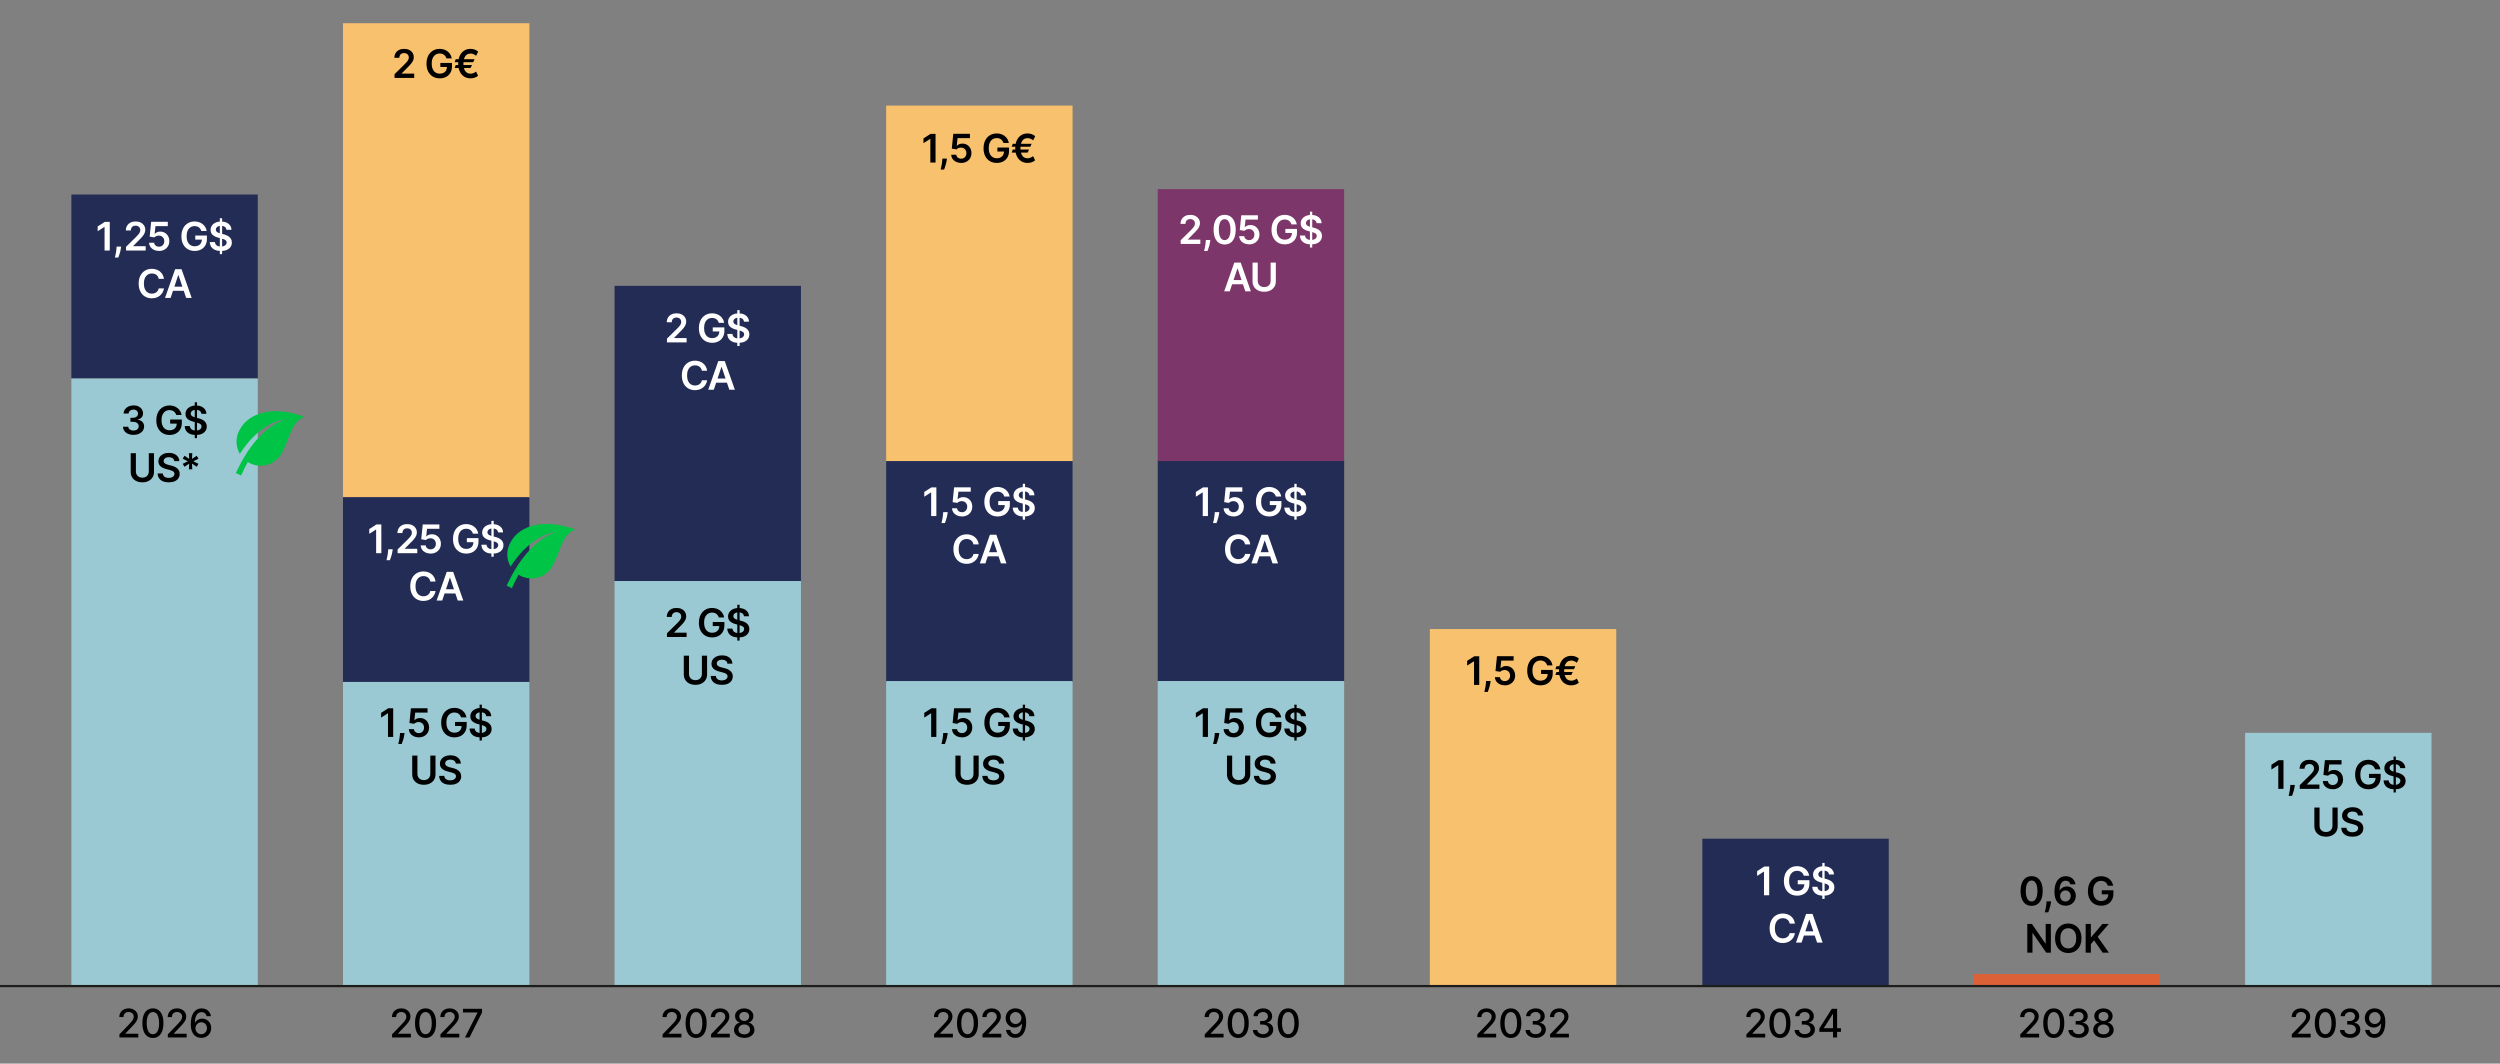 <?xml version="1.0" encoding="UTF-8"?>
<svg xmlns="http://www.w3.org/2000/svg" viewBox="0 0 1140 485">
  <rect x="0" y="0" width="1140" height="485" fill="#808080" stroke="none"/>
  <defs>
    <style>
      .cls-1 {
        fill: none;
        stroke: #1d1d1b;
        stroke-miterlimit: 10;
        stroke-width: 1.03px;
      }

      .cls-2 {
        fill: #fff;
      }

      .cls-3 {
        fill: #dc6137;
      }

      .cls-4 {
        fill: #7d3669;
      }

      .cls-5 {
        fill: #f8c16d;
      }

      .cls-6 {
        fill: #232c55;
      }

      .cls-7 {
        fill: #9ac9d3;
      }

      .cls-8 {
        fill: #00c446;
        fill-rule: evenodd;
      }
    </style>
  </defs>
  <g id="Graphique_NEW_empilés" data-name="Graphique NEW empilés">
    <rect class="cls-5" x="156.4" y="10.59" width="85" height="216.37"/>
    <rect class="cls-6" x="156.4" y="226.7" width="85" height="84.48"/>
    <rect class="cls-7" x="156.4" y="310.96" width="85" height="138.8"/>
    <rect class="cls-7" x="1023.77" y="334.18" width="85" height="115.58"/>
    <rect class="cls-6" x="527.93" y="209.83" width="85" height="100.7"/>
    <rect class="cls-4" x="527.93" y="86.25" width="85" height="124"/>
    <rect class="cls-7" x="527.93" y="310.56" width="85" height="138.8"/>
    <rect class="cls-5" x="652.01" y="286.85" width="85" height="162.91"/>
    <rect class="cls-6" x="776.27" y="382.44" width="85" height="67.32"/>
    <rect class="cls-6" x="32.55" y="88.7" width="85" height="83.9"/>
    <rect class="cls-7" x="32.55" y="172.6" width="85" height="277.16"/>
    <rect class="cls-3" x="899.93" y="444.16" width="85" height="5.6"/>
    <rect class="cls-6" x="280.24" y="130.33" width="85" height="134.61"/>
    <rect class="cls-7" x="280.24" y="264.94" width="85" height="184.82"/>
    <rect class="cls-5" x="404.09" y="48.15" width="85" height="162.11"/>
    <rect class="cls-6" x="404.09" y="210.27" width="85" height="100.7"/>
    <rect class="cls-7" x="404.09" y="310.56" width="85" height="138.8"/>
  </g>
  <g id="Ligne">
    <line class="cls-1" y1="449.65" x2="1140" y2="449.65"/>
  </g>
  <g id="Années_-_VECTOR" data-name="Années - VECTOR">
    <g>
      <path d="M54.46,473.09v-1.43l4.43-4.59c.47-.5.86-.94,1.17-1.31s.54-.74.69-1.08c.15-.34.23-.7.23-1.09,0-.43-.1-.81-.31-1.13s-.48-.56-.84-.74c-.35-.17-.75-.26-1.2-.26-.47,0-.88.1-1.23.29s-.62.46-.81.81c-.19.35-.28.76-.28,1.23h-1.89c0-.8.18-1.49.55-2.09.37-.6.87-1.06,1.51-1.39s1.37-.5,2.18-.5,1.55.16,2.18.49c.63.33,1.12.77,1.47,1.33.35.56.53,1.19.53,1.9,0,.49-.09.96-.27,1.42-.18.46-.5.98-.94,1.55-.45.57-1.07,1.26-1.87,2.07l-2.6,2.72v.1h5.89v1.69h-8.62Z"/>
      <path d="M69.73,473.31c-1.01,0-1.87-.27-2.59-.8s-1.26-1.3-1.64-2.31c-.38-1.01-.57-2.23-.57-3.65s.19-2.63.57-3.64.93-1.77,1.65-2.3c.72-.53,1.58-.79,2.58-.79s1.86.26,2.58.8c.72.53,1.26,1.3,1.65,2.3s.57,2.21.57,3.63-.19,2.65-.57,3.65c-.38,1.01-.93,1.78-1.64,2.31-.72.53-1.58.8-2.58.8ZM69.73,471.6c.89,0,1.58-.43,2.08-1.3.5-.87.75-2.12.75-3.75,0-1.09-.11-2.01-.34-2.76-.23-.75-.55-1.32-.98-1.71-.42-.39-.93-.58-1.51-.58-.88,0-1.57.43-2.08,1.3s-.76,2.12-.76,3.75c0,1.09.11,2.01.34,2.76s.55,1.32.97,1.71.93.58,1.52.58Z"/>
      <path d="M76.53,473.09v-1.43l4.43-4.59c.47-.5.86-.94,1.17-1.31s.54-.74.69-1.08c.15-.34.23-.7.23-1.09,0-.43-.1-.81-.31-1.13s-.48-.56-.84-.74c-.35-.17-.75-.26-1.2-.26-.47,0-.88.1-1.23.29s-.62.46-.81.81c-.19.35-.28.76-.28,1.23h-1.89c0-.8.18-1.49.55-2.09.37-.6.87-1.06,1.51-1.39s1.37-.5,2.18-.5,1.55.16,2.18.49c.63.33,1.12.77,1.47,1.33.35.56.53,1.19.53,1.9,0,.49-.09.96-.27,1.42-.18.46-.5.98-.94,1.55-.45.57-1.07,1.26-1.87,2.07l-2.6,2.72v.1h5.89v1.69h-8.62Z"/>
      <path d="M91.76,473.27c-.58,0-1.16-.12-1.72-.32-.56-.2-1.08-.55-1.54-1.02-.46-.48-.83-1.12-1.1-1.92-.27-.81-.41-1.81-.41-3.02,0-1.14.11-2.16.34-3.04.23-.89.56-1.63.99-2.25.43-.61.95-1.08,1.56-1.4.61-.32,1.29-.48,2.05-.48s1.47.15,2.08.46c.6.31,1.1.73,1.47,1.27.38.54.62,1.16.72,1.85h-1.95c-.13-.54-.39-.99-.79-1.34-.39-.34-.9-.52-1.53-.52-.96,0-1.71.42-2.24,1.25s-.8,2-.81,3.48h.1c.23-.37.5-.69.83-.95.33-.26.7-.46,1.11-.61.41-.14.85-.21,1.3-.21.76,0,1.45.18,2.06.55.62.37,1.11.88,1.47,1.52.37.65.55,1.39.55,2.22s-.19,1.59-.57,2.27-.91,1.21-1.59,1.61c-.68.39-1.48.59-2.39.58ZM91.75,471.61c.5,0,.95-.12,1.35-.37s.71-.58.94-1c.23-.42.35-.88.35-1.4s-.11-.96-.34-1.37-.53-.74-.92-.98c-.39-.24-.83-.36-1.33-.36-.38,0-.73.07-1.05.22-.32.15-.6.35-.85.6-.24.26-.43.55-.57.88-.14.33-.21.68-.21,1.04,0,.49.11.94.34,1.36s.54.75.94,1.01.85.38,1.35.38Z"/>
    </g>
    <g>
      <path d="M178.78,473.09v-1.43l4.43-4.59c.47-.5.86-.94,1.17-1.31s.54-.74.69-1.08c.15-.34.23-.7.23-1.09,0-.43-.1-.81-.31-1.13s-.48-.56-.84-.74c-.35-.17-.75-.26-1.2-.26-.47,0-.88.1-1.23.29s-.62.46-.81.81c-.19.35-.28.76-.28,1.23h-1.89c0-.8.18-1.49.55-2.09.37-.6.87-1.06,1.51-1.39s1.37-.5,2.18-.5,1.55.16,2.18.49c.63.33,1.12.77,1.47,1.33.35.56.53,1.19.53,1.9,0,.49-.09.96-.27,1.42-.18.46-.5.98-.94,1.55-.45.57-1.07,1.26-1.87,2.07l-2.6,2.72v.1h5.89v1.69h-8.62Z"/>
      <path d="M194.05,473.31c-1.01,0-1.87-.27-2.59-.8s-1.26-1.3-1.64-2.31c-.38-1.01-.57-2.23-.57-3.65s.19-2.63.57-3.64.93-1.77,1.65-2.3c.72-.53,1.58-.79,2.58-.79s1.86.26,2.58.8c.72.53,1.26,1.3,1.65,2.3s.57,2.21.57,3.63-.19,2.65-.57,3.65c-.38,1.01-.93,1.78-1.64,2.31-.72.53-1.58.8-2.58.8ZM194.05,471.6c.89,0,1.58-.43,2.08-1.3.5-.87.75-2.12.75-3.75,0-1.09-.11-2.01-.34-2.76-.23-.75-.55-1.32-.98-1.71-.42-.39-.93-.58-1.51-.58-.88,0-1.57.43-2.08,1.3s-.76,2.12-.76,3.75c0,1.09.11,2.01.34,2.76s.55,1.32.97,1.71.93.58,1.52.58Z"/>
      <path d="M200.84,473.09v-1.43l4.43-4.59c.47-.5.86-.94,1.17-1.31s.54-.74.69-1.08c.15-.34.23-.7.23-1.09,0-.43-.1-.81-.31-1.13s-.48-.56-.84-.74c-.35-.17-.75-.26-1.2-.26-.47,0-.88.1-1.23.29s-.62.46-.81.81c-.19.35-.28.76-.28,1.23h-1.89c0-.8.18-1.49.55-2.09.37-.6.87-1.06,1.51-1.39s1.37-.5,2.18-.5,1.55.16,2.18.49c.63.33,1.12.77,1.47,1.33.35.56.53,1.19.53,1.9,0,.49-.09.96-.27,1.42-.18.46-.5.98-.94,1.55-.45.57-1.07,1.26-1.87,2.07l-2.6,2.72v.1h5.89v1.69h-8.62Z"/>
      <path d="M212.03,473.09l5.71-11.3v-.1h-6.61v-1.69h8.66v1.75l-5.7,11.34h-2.06Z"/>
    </g>
    <g>
      <path d="M302.15,473.09v-1.43l4.43-4.59c.47-.5.86-.94,1.17-1.31s.54-.74.69-1.08c.15-.34.23-.7.23-1.09,0-.43-.1-.81-.31-1.13s-.48-.56-.84-.74c-.35-.17-.75-.26-1.2-.26-.47,0-.88.1-1.23.29s-.62.46-.81.81c-.19.35-.28.76-.28,1.23h-1.89c0-.8.18-1.49.55-2.09.37-.6.87-1.06,1.51-1.39s1.37-.5,2.18-.5,1.55.16,2.18.49c.63.33,1.12.77,1.47,1.33.35.56.53,1.19.53,1.9,0,.49-.09.96-.27,1.42-.18.46-.5.98-.94,1.55-.45.57-1.07,1.26-1.87,2.07l-2.6,2.72v.1h5.89v1.69h-8.62Z"/>
      <path d="M317.42,473.31c-1.01,0-1.87-.27-2.59-.8s-1.26-1.3-1.64-2.31c-.38-1.01-.57-2.23-.57-3.65s.19-2.63.57-3.64.93-1.77,1.65-2.3c.72-.53,1.58-.79,2.58-.79s1.86.26,2.58.8c.72.53,1.26,1.3,1.65,2.3s.57,2.21.57,3.63-.19,2.65-.57,3.65c-.38,1.01-.93,1.78-1.64,2.31-.72.53-1.58.8-2.58.8ZM317.42,471.6c.89,0,1.58-.43,2.08-1.3.5-.87.75-2.12.75-3.75,0-1.09-.11-2.01-.34-2.76-.23-.75-.55-1.32-.98-1.71-.42-.39-.93-.58-1.51-.58-.88,0-1.57.43-2.08,1.3s-.76,2.12-.76,3.75c0,1.09.11,2.01.34,2.76s.55,1.32.97,1.71.93.58,1.52.58Z"/>
      <path d="M324.21,473.09v-1.43l4.43-4.59c.47-.5.86-.94,1.17-1.31s.54-.74.69-1.08c.15-.34.23-.7.23-1.09,0-.43-.1-.81-.31-1.13s-.48-.56-.84-.74c-.35-.17-.75-.26-1.2-.26-.47,0-.88.1-1.23.29s-.62.46-.81.81c-.19.35-.28.76-.28,1.23h-1.89c0-.8.18-1.49.55-2.09.37-.6.87-1.06,1.51-1.39s1.37-.5,2.18-.5,1.55.16,2.18.49c.63.33,1.12.77,1.47,1.33.35.56.53,1.19.53,1.9,0,.49-.09.96-.27,1.42-.18.46-.5.98-.94,1.55-.45.57-1.07,1.26-1.87,2.07l-2.6,2.72v.1h5.89v1.69h-8.62Z"/>
      <path d="M339.38,473.27c-.92,0-1.73-.16-2.43-.47-.7-.32-1.25-.75-1.65-1.3-.4-.55-.59-1.18-.59-1.89,0-.55.11-1.06.34-1.53.23-.47.55-.86.95-1.17.4-.31.85-.51,1.34-.6v-.08c-.65-.16-1.17-.51-1.57-1.05s-.59-1.16-.58-1.87c0-.67.17-1.27.53-1.79.36-.53.85-.94,1.49-1.24.63-.3,1.35-.45,2.15-.45s1.51.15,2.14.46c.63.3,1.12.72,1.49,1.25s.55,1.12.55,1.79c0,.7-.2,1.33-.6,1.87-.4.54-.91.89-1.55,1.05v.08c.49.08.93.28,1.33.6.39.31.71.7.95,1.17.24.47.36.98.36,1.53,0,.71-.2,1.34-.6,1.89-.4.55-.95.99-1.65,1.3-.7.32-1.51.47-2.41.47ZM339.38,471.66c.54,0,1.01-.09,1.41-.27.4-.18.7-.43.92-.76s.33-.71.33-1.15c0-.46-.12-.86-.35-1.21s-.55-.62-.94-.82c-.4-.2-.85-.3-1.36-.3s-.97.1-1.37.3c-.4.2-.72.47-.95.82s-.34.75-.34,1.21c0,.44.1.82.32,1.15s.52.58.92.76c.4.18.87.27,1.42.27ZM339.38,465.56c.43,0,.82-.09,1.16-.26.34-.17.6-.42.8-.73.19-.31.29-.68.3-1.09,0-.41-.1-.77-.29-1.07s-.45-.54-.79-.71c-.34-.17-.73-.25-1.17-.25s-.85.08-1.19.25c-.34.17-.6.41-.79.71s-.28.67-.27,1.07c0,.42.09.78.28,1.09.19.31.46.55.8.73.34.17.73.26,1.17.26Z"/>
    </g>
    <g>
      <path d="M425.93,473.09v-1.43l4.43-4.59c.47-.5.86-.94,1.17-1.31.31-.38.54-.74.69-1.08.15-.34.23-.7.23-1.09,0-.43-.1-.81-.31-1.13-.21-.32-.48-.56-.84-.74-.35-.17-.75-.26-1.2-.26-.47,0-.88.1-1.23.29s-.62.46-.81.81-.28.76-.28,1.23h-1.89c0-.8.18-1.49.55-2.09s.87-1.06,1.51-1.39c.64-.33,1.37-.5,2.18-.5s1.55.16,2.18.49c.63.33,1.12.77,1.47,1.33s.53,1.19.53,1.9c0,.49-.09.96-.27,1.42-.18.46-.5.98-.94,1.55-.45.57-1.07,1.26-1.87,2.07l-2.6,2.72v.1h5.89v1.69h-8.62Z"/>
      <path d="M441.2,473.31c-1.01,0-1.87-.27-2.59-.8s-1.26-1.3-1.64-2.31c-.38-1.01-.57-2.23-.57-3.65s.19-2.63.57-3.64c.38-1.01.93-1.77,1.65-2.3s1.58-.79,2.58-.79,1.86.26,2.58.8c.72.53,1.26,1.3,1.65,2.3.38,1,.57,2.21.57,3.63s-.19,2.65-.57,3.65c-.38,1.01-.93,1.78-1.64,2.31-.72.53-1.58.8-2.58.8ZM441.2,471.6c.89,0,1.58-.43,2.08-1.3.5-.87.75-2.12.75-3.75,0-1.09-.11-2.01-.34-2.76-.23-.75-.55-1.32-.98-1.71-.42-.39-.93-.58-1.51-.58-.88,0-1.57.43-2.08,1.3s-.76,2.12-.76,3.75c0,1.09.11,2.01.34,2.76.23.75.55,1.32.97,1.71s.93.58,1.52.58Z"/>
      <path d="M448,473.09v-1.43l4.43-4.59c.47-.5.86-.94,1.17-1.31.31-.38.54-.74.69-1.08s.23-.7.23-1.09c0-.43-.1-.81-.31-1.13-.2-.32-.48-.56-.84-.74-.35-.17-.75-.26-1.2-.26-.47,0-.88.1-1.23.29s-.62.46-.8.81c-.19.35-.28.76-.28,1.23h-1.89c0-.8.18-1.49.55-2.09.37-.6.87-1.06,1.51-1.39.64-.33,1.37-.5,2.18-.5s1.55.16,2.18.49c.63.33,1.12.77,1.47,1.33.35.56.53,1.19.53,1.9,0,.49-.09.96-.27,1.42-.18.46-.5.98-.94,1.55-.45.57-1.07,1.26-1.87,2.07l-2.6,2.72v.1h5.89v1.69h-8.62Z"/>
      <path d="M463.14,459.82c.58,0,1.16.11,1.73.32.57.21,1.08.55,1.54,1.02.46.47.82,1.11,1.1,1.92.28.8.42,1.8.42,2.99,0,1.15-.12,2.17-.34,3.06-.23.89-.56,1.65-.99,2.26-.43.61-.95,1.08-1.56,1.4-.61.32-1.3.48-2.06.48s-1.47-.15-2.08-.46c-.61-.31-1.1-.73-1.48-1.28-.38-.54-.62-1.17-.71-1.88h1.95c.13.56.39,1.02.78,1.37.39.35.91.52,1.53.52.96,0,1.71-.42,2.24-1.26.54-.84.81-2.01.81-3.51h-.1c-.22.37-.5.68-.83.95-.33.26-.7.47-1.11.61-.41.15-.85.22-1.31.22-.75,0-1.44-.19-2.06-.56-.62-.37-1.11-.88-1.48-1.53s-.55-1.39-.55-2.22.19-1.58.57-2.25c.38-.67.91-1.21,1.58-1.6s1.48-.59,2.39-.58ZM463.14,461.49c-.5,0-.95.12-1.35.37s-.71.58-.94.99c-.23.42-.34.88-.34,1.38s.11.97.34,1.38.53.74.92.98c.39.24.84.36,1.34.36.38,0,.72-.07,1.05-.22.32-.15.61-.35.85-.6.24-.26.43-.55.57-.88s.2-.67.2-1.04c0-.48-.11-.93-.34-1.34-.23-.41-.54-.75-.94-1-.4-.25-.85-.38-1.35-.38Z"/>
    </g>
    <g>
      <path d="M549.35,473.09v-1.43l4.43-4.59c.47-.5.86-.94,1.17-1.31.31-.38.54-.74.69-1.08s.23-.7.23-1.09c0-.43-.1-.81-.31-1.13-.2-.32-.48-.56-.84-.74-.35-.17-.75-.26-1.2-.26-.47,0-.88.1-1.23.29s-.62.46-.8.81c-.19.35-.28.76-.28,1.23h-1.89c0-.8.18-1.49.55-2.09.37-.6.87-1.06,1.51-1.39.64-.33,1.37-.5,2.18-.5s1.55.16,2.18.49c.63.33,1.12.77,1.47,1.33.35.56.53,1.19.53,1.9,0,.49-.09.96-.27,1.42-.18.46-.5.98-.94,1.55-.45.57-1.07,1.26-1.87,2.07l-2.6,2.72v.1h5.89v1.69h-8.62Z"/>
      <path d="M564.62,473.31c-1.01,0-1.87-.27-2.59-.8s-1.26-1.3-1.64-2.31c-.38-1.01-.57-2.23-.57-3.65s.19-2.63.57-3.64c.38-1.01.93-1.77,1.65-2.3.72-.53,1.58-.79,2.58-.79s1.86.26,2.58.8c.72.53,1.26,1.3,1.65,2.3.38,1,.57,2.21.57,3.63s-.19,2.65-.57,3.65-.93,1.78-1.64,2.31c-.72.53-1.58.8-2.58.8ZM564.62,471.6c.89,0,1.58-.43,2.08-1.3s.75-2.12.75-3.75c0-1.09-.11-2.01-.34-2.76s-.55-1.32-.98-1.71c-.42-.39-.93-.58-1.51-.58-.88,0-1.58.43-2.08,1.3s-.76,2.12-.76,3.75c0,1.09.11,2.01.34,2.76.23.75.55,1.32.97,1.71s.93.58,1.52.58Z"/>
      <path d="M575.94,473.27c-.88,0-1.66-.15-2.35-.45-.69-.3-1.23-.72-1.63-1.26s-.61-1.16-.64-1.88h2.01c.03.39.16.72.39,1.01.24.28.55.5.93.66.38.15.81.23,1.28.23.51,0,.97-.09,1.37-.27.4-.18.71-.43.94-.75.23-.32.34-.69.34-1.12s-.11-.83-.33-1.16-.55-.6-.98-.79c-.43-.19-.94-.29-1.55-.29h-1.11v-1.61h1.11c.49,0,.91-.09,1.28-.26.37-.17.66-.42.87-.73s.31-.68.31-1.1-.09-.76-.27-1.06c-.18-.3-.44-.54-.77-.71-.33-.17-.72-.26-1.17-.26s-.82.08-1.19.23c-.37.16-.67.38-.9.67-.23.29-.35.63-.37,1.03h-1.91c.02-.71.23-1.33.63-1.87s.93-.96,1.58-1.26c.66-.3,1.39-.45,2.19-.45s1.56.16,2.18.49c.61.33,1.08.76,1.42,1.3.33.54.5,1.13.5,1.78,0,.73-.2,1.36-.61,1.87-.41.51-.96.85-1.64,1.03v.1c.87.13,1.54.48,2.02,1.04.48.56.72,1.25.71,2.08,0,.72-.2,1.37-.6,1.94-.4.57-.95,1.02-1.65,1.35-.69.33-1.49.49-2.38.49Z"/>
      <path d="M587.43,473.31c-1.01,0-1.87-.27-2.59-.8s-1.26-1.3-1.64-2.31c-.38-1.01-.57-2.23-.57-3.65s.19-2.63.57-3.64c.38-1.01.93-1.77,1.65-2.3.72-.53,1.58-.79,2.58-.79s1.86.26,2.58.8c.72.53,1.26,1.3,1.65,2.3.38,1,.57,2.21.57,3.63s-.19,2.65-.57,3.65-.93,1.78-1.64,2.31c-.72.53-1.58.8-2.58.8ZM587.43,471.6c.89,0,1.58-.43,2.08-1.3s.75-2.12.75-3.75c0-1.09-.11-2.01-.34-2.76s-.55-1.32-.98-1.71c-.42-.39-.93-.58-1.51-.58-.88,0-1.58.43-2.08,1.3s-.76,2.12-.76,3.75c0,1.09.11,2.01.34,2.76.23.75.55,1.32.97,1.71s.93.58,1.52.58Z"/>
    </g>
    <g>
      <path d="M673.67,473.09v-1.43l4.43-4.59c.47-.5.86-.94,1.17-1.31.31-.38.54-.74.69-1.08.15-.34.23-.7.23-1.09,0-.43-.1-.81-.31-1.13-.21-.32-.48-.56-.84-.74-.35-.17-.75-.26-1.2-.26-.47,0-.88.1-1.23.29s-.62.46-.81.81-.28.76-.28,1.23h-1.89c0-.8.18-1.49.55-2.09s.87-1.06,1.51-1.39c.64-.33,1.37-.5,2.18-.5s1.55.16,2.18.49c.63.33,1.12.77,1.47,1.33s.53,1.19.53,1.9c0,.49-.09.96-.27,1.42-.18.46-.5.98-.94,1.55-.45.57-1.07,1.26-1.87,2.07l-2.6,2.72v.1h5.89v1.69h-8.62Z"/>
      <path d="M688.94,473.31c-1.01,0-1.87-.27-2.59-.8s-1.26-1.3-1.64-2.31c-.38-1.01-.57-2.23-.57-3.65s.19-2.63.57-3.64c.38-1.01.93-1.77,1.65-2.3s1.58-.79,2.58-.79,1.86.26,2.58.8c.72.53,1.26,1.3,1.65,2.3.38,1,.57,2.21.57,3.63s-.19,2.65-.57,3.65c-.38,1.01-.93,1.78-1.64,2.31-.72.53-1.58.8-2.58.8ZM688.94,471.6c.89,0,1.58-.43,2.08-1.3.5-.87.75-2.12.75-3.75,0-1.09-.11-2.01-.34-2.76-.23-.75-.55-1.32-.98-1.71-.42-.39-.93-.58-1.51-.58-.88,0-1.57.43-2.08,1.3s-.76,2.12-.76,3.75c0,1.09.11,2.01.34,2.76.23.75.55,1.32.97,1.71s.93.58,1.52.58Z"/>
      <path d="M700.26,473.27c-.88,0-1.66-.15-2.35-.45-.69-.3-1.23-.72-1.63-1.26s-.61-1.16-.64-1.88h2.01c.03.39.16.72.39,1.01.24.28.55.5.93.66.38.15.81.23,1.28.23.52,0,.97-.09,1.37-.27.4-.18.71-.43.94-.75.23-.32.34-.69.34-1.12s-.11-.83-.34-1.16-.55-.6-.98-.79c-.43-.19-.95-.29-1.55-.29h-1.11v-1.61h1.11c.49,0,.91-.09,1.28-.26.37-.17.66-.42.87-.73s.31-.68.31-1.1-.09-.76-.27-1.06c-.18-.3-.44-.54-.77-.71-.33-.17-.72-.26-1.17-.26s-.82.08-1.19.23c-.37.16-.67.38-.9.67s-.35.63-.37,1.03h-1.91c.02-.71.23-1.33.63-1.87s.93-.96,1.58-1.26c.66-.3,1.38-.45,2.19-.45s1.57.16,2.18.49c.61.33,1.08.76,1.42,1.3.33.54.5,1.13.5,1.78,0,.73-.2,1.36-.61,1.87-.41.51-.96.85-1.64,1.03v.1c.87.13,1.54.48,2.02,1.04.48.56.72,1.25.71,2.08,0,.72-.2,1.37-.6,1.94s-.95,1.02-1.65,1.35c-.7.33-1.49.49-2.38.49Z"/>
      <path d="M706.83,473.09v-1.43l4.43-4.59c.47-.5.86-.94,1.17-1.31.31-.38.54-.74.69-1.08.15-.34.23-.7.23-1.09,0-.43-.1-.81-.31-1.13-.21-.32-.48-.56-.84-.74-.35-.17-.75-.26-1.2-.26-.47,0-.88.1-1.23.29s-.62.46-.81.81-.28.76-.28,1.23h-1.89c0-.8.18-1.49.55-2.09s.87-1.06,1.51-1.39c.64-.33,1.37-.5,2.18-.5s1.55.16,2.18.49c.63.33,1.12.77,1.47,1.33s.53,1.19.53,1.9c0,.49-.09.96-.27,1.42-.18.46-.5.98-.94,1.55-.45.57-1.07,1.26-1.87,2.07l-2.6,2.72v.1h5.89v1.69h-8.62Z"/>
    </g>
    <g>
      <path d="M796.36,473.09v-1.43l4.43-4.59c.47-.5.86-.94,1.17-1.31.31-.38.54-.74.69-1.08.15-.34.23-.7.23-1.09,0-.43-.1-.81-.31-1.13-.21-.32-.48-.56-.84-.74-.35-.17-.75-.26-1.2-.26-.47,0-.88.1-1.23.29s-.62.46-.81.81-.28.76-.28,1.23h-1.89c0-.8.18-1.49.55-2.09s.87-1.06,1.51-1.39c.64-.33,1.37-.5,2.18-.5s1.55.16,2.18.49c.63.33,1.12.77,1.47,1.33s.53,1.19.53,1.9c0,.49-.09.96-.27,1.42-.18.46-.5.98-.94,1.55-.45.57-1.07,1.26-1.87,2.07l-2.6,2.72v.1h5.89v1.69h-8.62Z"/>
      <path d="M811.64,473.31c-1.01,0-1.87-.27-2.59-.8s-1.26-1.3-1.64-2.31c-.38-1.01-.57-2.23-.57-3.65s.19-2.63.57-3.64c.38-1.01.93-1.77,1.65-2.3s1.58-.79,2.58-.79,1.86.26,2.58.8c.72.53,1.26,1.3,1.65,2.3.38,1,.57,2.21.57,3.63s-.19,2.65-.57,3.65c-.38,1.01-.93,1.78-1.64,2.31-.72.53-1.58.8-2.58.8ZM811.64,471.6c.89,0,1.58-.43,2.08-1.3.5-.87.75-2.12.75-3.75,0-1.09-.11-2.01-.34-2.76-.23-.75-.55-1.32-.98-1.71-.42-.39-.93-.58-1.51-.58-.88,0-1.57.43-2.08,1.3s-.76,2.12-.76,3.75c0,1.09.11,2.01.34,2.76.23.75.55,1.32.97,1.71s.93.58,1.52.58Z"/>
      <path d="M822.96,473.27c-.88,0-1.66-.15-2.35-.45-.69-.3-1.23-.72-1.63-1.26s-.61-1.16-.64-1.88h2.01c.03.39.16.72.39,1.01.24.28.55.5.93.66.38.15.81.23,1.28.23.52,0,.97-.09,1.37-.27.4-.18.71-.43.94-.75.23-.32.34-.69.34-1.12s-.11-.83-.34-1.16-.55-.6-.98-.79c-.43-.19-.95-.29-1.55-.29h-1.11v-1.61h1.11c.49,0,.91-.09,1.28-.26.37-.17.66-.42.87-.73s.31-.68.31-1.1-.09-.76-.27-1.06c-.18-.3-.44-.54-.77-.71-.33-.17-.72-.26-1.17-.26s-.82.08-1.19.23c-.37.16-.67.38-.9.67s-.35.63-.37,1.03h-1.91c.02-.71.23-1.33.63-1.87s.93-.96,1.58-1.26c.66-.3,1.38-.45,2.19-.45s1.57.16,2.18.49c.61.33,1.08.76,1.42,1.3.33.54.5,1.13.5,1.78,0,.73-.2,1.36-.61,1.87-.41.51-.96.85-1.64,1.03v.1c.87.13,1.54.48,2.02,1.04.48.56.72,1.25.71,2.08,0,.72-.2,1.37-.6,1.94s-.95,1.02-1.65,1.35c-.7.33-1.49.49-2.38.49Z"/>
      <path d="M829.64,470.54v-1.6l5.66-8.94h1.26v2.35h-.8l-4.05,6.4v.1h7.75v1.67h-9.83ZM835.84,473.09v-3.77s.01-9.32.01-9.32h1.87v13.09h-1.89Z"/>
    </g>
    <g>
      <path d="M921.24,473.09v-1.43l4.43-4.59c.47-.5.86-.94,1.17-1.31.31-.38.54-.74.69-1.08s.23-.7.23-1.09c0-.43-.1-.81-.31-1.13-.2-.32-.48-.56-.84-.74-.35-.17-.75-.26-1.2-.26-.47,0-.88.1-1.23.29s-.62.46-.8.81c-.19.35-.28.76-.28,1.23h-1.89c0-.8.18-1.49.55-2.09.37-.6.87-1.06,1.51-1.39.64-.33,1.37-.5,2.18-.5s1.55.16,2.18.49c.63.33,1.12.77,1.47,1.33.35.56.53,1.19.53,1.9,0,.49-.09.96-.27,1.42-.18.46-.5.98-.94,1.55-.45.57-1.07,1.26-1.87,2.07l-2.6,2.72v.1h5.89v1.69h-8.62Z"/>
      <path d="M936.52,473.31c-1.01,0-1.87-.27-2.59-.8s-1.26-1.3-1.64-2.31c-.38-1.01-.57-2.23-.57-3.65s.19-2.63.57-3.64c.38-1.01.93-1.77,1.65-2.3.72-.53,1.58-.79,2.58-.79s1.86.26,2.58.8c.72.53,1.26,1.3,1.65,2.3.38,1,.57,2.21.57,3.63s-.19,2.65-.57,3.65-.93,1.78-1.64,2.31c-.72.53-1.58.8-2.58.8ZM936.52,471.6c.89,0,1.58-.43,2.08-1.3s.75-2.12.75-3.75c0-1.09-.11-2.01-.34-2.76s-.55-1.32-.98-1.71c-.42-.39-.93-.58-1.51-.58-.88,0-1.58.43-2.08,1.3s-.76,2.12-.76,3.75c0,1.09.11,2.01.34,2.76.23.75.55,1.32.97,1.71s.93.58,1.52.58Z"/>
      <path d="M947.84,473.27c-.88,0-1.66-.15-2.35-.45-.69-.3-1.23-.72-1.63-1.26s-.61-1.16-.64-1.88h2.01c.03.39.16.72.39,1.01.24.28.55.5.93.66.38.15.81.23,1.28.23.51,0,.97-.09,1.37-.27.4-.18.71-.43.94-.75.23-.32.34-.69.34-1.12s-.11-.83-.33-1.16-.55-.6-.98-.79c-.43-.19-.94-.29-1.55-.29h-1.11v-1.61h1.11c.49,0,.91-.09,1.28-.26.37-.17.66-.42.87-.73s.31-.68.31-1.1-.09-.76-.27-1.06c-.18-.3-.44-.54-.77-.71-.33-.17-.72-.26-1.17-.26s-.82.08-1.19.23c-.37.16-.67.38-.9.67-.23.29-.35.63-.37,1.03h-1.91c.02-.71.23-1.33.63-1.87s.93-.96,1.58-1.26c.66-.3,1.39-.45,2.19-.45s1.56.16,2.18.49c.61.33,1.08.76,1.42,1.3.33.54.5,1.13.5,1.78,0,.73-.2,1.36-.61,1.87-.41.51-.96.85-1.64,1.03v.1c.87.13,1.54.48,2.02,1.04.48.56.72,1.25.71,2.08,0,.72-.2,1.37-.6,1.94-.4.57-.95,1.02-1.65,1.35-.69.33-1.49.49-2.38.49Z"/>
      <path d="M959.19,473.27c-.92,0-1.72-.16-2.43-.47s-1.25-.75-1.65-1.3c-.4-.55-.59-1.18-.59-1.89,0-.55.11-1.06.34-1.53.23-.47.55-.86.95-1.17.4-.31.85-.51,1.34-.6v-.08c-.65-.16-1.17-.51-1.57-1.05-.39-.54-.59-1.16-.58-1.87,0-.67.17-1.27.53-1.79.36-.53.85-.94,1.49-1.24.63-.3,1.35-.45,2.15-.45s1.51.15,2.14.46c.63.3,1.12.72,1.49,1.25s.55,1.12.55,1.79c0,.7-.2,1.33-.6,1.87s-.91.89-1.55,1.05v.08c.49.08.93.28,1.33.6.39.31.71.7.95,1.17.24.47.36.98.36,1.53,0,.71-.21,1.34-.6,1.89-.4.55-.95.99-1.65,1.3s-1.5.47-2.41.47ZM959.19,471.66c.54,0,1.01-.09,1.41-.27.4-.18.7-.43.92-.76.22-.33.33-.71.33-1.15,0-.46-.12-.86-.35-1.21s-.55-.62-.94-.82c-.4-.2-.85-.3-1.36-.3s-.97.1-1.37.3-.72.47-.95.82c-.23.35-.34.75-.34,1.21,0,.44.1.82.32,1.15.22.33.52.58.92.76.4.18.87.27,1.42.27ZM959.19,465.56c.43,0,.82-.09,1.16-.26s.6-.42.8-.73c.19-.31.29-.68.3-1.09,0-.41-.1-.77-.29-1.07s-.45-.54-.79-.71c-.34-.17-.73-.25-1.17-.25s-.85.08-1.19.25c-.34.17-.6.41-.79.71s-.28.67-.28,1.07c0,.42.09.78.28,1.09.19.31.46.55.8.73s.73.26,1.17.26Z"/>
    </g>
    <g>
      <path d="M1045.06,473.09v-1.43l4.43-4.59c.47-.5.86-.94,1.17-1.31s.54-.74.69-1.08c.15-.34.23-.7.23-1.09,0-.43-.1-.81-.31-1.13-.21-.32-.48-.56-.84-.74-.35-.17-.75-.26-1.2-.26-.47,0-.88.1-1.23.29s-.62.46-.81.81c-.19.35-.28.76-.28,1.23h-1.89c0-.8.18-1.49.55-2.09s.87-1.06,1.51-1.39c.64-.33,1.37-.5,2.18-.5s1.55.16,2.18.49c.63.33,1.12.77,1.47,1.33.35.56.53,1.19.53,1.9,0,.49-.09.96-.27,1.42-.18.46-.5.98-.94,1.55-.45.57-1.07,1.26-1.87,2.07l-2.6,2.72v.1h5.89v1.69h-8.62Z"/>
      <path d="M1060.34,473.31c-1.01,0-1.87-.27-2.59-.8s-1.26-1.3-1.64-2.31c-.38-1.01-.57-2.23-.57-3.65s.19-2.63.57-3.64.93-1.77,1.65-2.3,1.58-.79,2.58-.79,1.86.26,2.58.8c.72.53,1.26,1.3,1.65,2.3s.57,2.21.57,3.63-.19,2.65-.57,3.65-.93,1.78-1.64,2.31c-.72.53-1.58.8-2.58.8ZM1060.34,471.6c.89,0,1.58-.43,2.08-1.3.5-.87.75-2.12.75-3.75,0-1.09-.12-2.01-.34-2.76-.23-.75-.55-1.32-.98-1.71-.42-.39-.93-.58-1.51-.58-.88,0-1.57.43-2.08,1.3-.5.87-.76,2.12-.76,3.75,0,1.09.11,2.01.34,2.76s.55,1.32.97,1.71.93.58,1.52.58Z"/>
      <path d="M1071.66,473.27c-.88,0-1.66-.15-2.35-.45-.69-.3-1.23-.72-1.63-1.26s-.61-1.16-.64-1.88h2.01c.03.39.16.72.39,1.01.24.28.55.5.93.66.38.15.81.23,1.28.23.52,0,.97-.09,1.37-.27.4-.18.71-.43.94-.75.23-.32.34-.69.34-1.12s-.11-.83-.34-1.16-.55-.6-.98-.79c-.43-.19-.94-.29-1.55-.29h-1.11v-1.61h1.11c.49,0,.91-.09,1.28-.26.37-.17.66-.42.87-.73s.31-.68.31-1.1-.09-.76-.27-1.06c-.18-.3-.44-.54-.77-.71-.33-.17-.72-.26-1.17-.26s-.82.08-1.19.23c-.37.16-.67.38-.9.67-.23.29-.35.63-.37,1.03h-1.91c.02-.71.23-1.33.63-1.87s.93-.96,1.58-1.26c.66-.3,1.39-.45,2.19-.45s1.57.16,2.18.49c.61.33,1.08.76,1.42,1.3.33.54.5,1.13.5,1.78,0,.73-.2,1.36-.61,1.87-.41.51-.96.85-1.64,1.03v.1c.87.13,1.54.48,2.02,1.04.48.56.72,1.25.71,2.08,0,.72-.2,1.37-.6,1.94s-.95,1.02-1.65,1.35c-.69.33-1.49.49-2.38.49Z"/>
      <path d="M1082.92,459.82c.58,0,1.16.11,1.73.32.57.21,1.08.55,1.54,1.02.46.47.82,1.11,1.1,1.92.27.8.42,1.8.42,2.99,0,1.15-.12,2.17-.35,3.06-.23.89-.56,1.65-.99,2.26s-.95,1.08-1.56,1.4c-.61.32-1.3.48-2.06.48s-1.47-.15-2.08-.46c-.6-.31-1.1-.73-1.48-1.28-.38-.54-.62-1.17-.71-1.88h1.95c.13.56.39,1.02.78,1.37.39.35.9.52,1.53.52.96,0,1.71-.42,2.24-1.26.54-.84.81-2.01.81-3.51h-.1c-.22.37-.5.68-.83.95-.33.26-.7.47-1.11.61-.41.15-.85.22-1.31.22-.75,0-1.44-.19-2.06-.56-.62-.37-1.11-.88-1.48-1.53s-.55-1.39-.55-2.22.19-1.58.57-2.25c.38-.67.9-1.21,1.58-1.6s1.48-.59,2.39-.58ZM1082.92,461.49c-.5,0-.95.12-1.35.37s-.71.58-.94.99c-.23.42-.34.88-.34,1.38s.11.97.34,1.38c.22.41.53.74.92.98.39.24.84.36,1.34.36.38,0,.72-.07,1.05-.22.32-.15.61-.35.85-.6s.43-.55.57-.88.2-.67.2-1.04c0-.48-.11-.93-.34-1.34-.23-.41-.54-.75-.94-1s-.85-.38-1.36-.38Z"/>
    </g>
  </g>
  <g id="données_FR_-_VECTOR" data-name="données FR - VECTOR">
    <g>
      <path d="M60.87,198.32c-.92,0-1.74-.16-2.45-.47s-1.28-.75-1.69-1.32c-.41-.56-.63-1.21-.66-1.95h2.4c.02.35.14.66.35.92.21.26.5.47.85.61.35.14.75.22,1.19.22.47,0,.88-.08,1.25-.25s.65-.39.85-.69.3-.63.3-1.02c0-.4-.1-.75-.31-1.05s-.51-.54-.9-.71c-.39-.17-.87-.26-1.42-.26h-1.16v-1.83h1.16c.46,0,.86-.08,1.2-.24.34-.16.61-.38.81-.67.2-.29.29-.62.29-1,0-.37-.08-.69-.25-.97-.17-.27-.41-.49-.71-.64-.3-.15-.66-.23-1.07-.23s-.77.07-1.11.22c-.34.15-.62.35-.82.62s-.32.58-.33.95h-2.28c.02-.73.23-1.38.64-1.93.41-.56.95-.99,1.63-1.3.68-.31,1.45-.47,2.29-.47s1.63.16,2.28.49c.65.33,1.15.76,1.5,1.31.35.55.53,1.16.53,1.82,0,.74-.21,1.36-.65,1.85-.44.5-1.01.82-1.72.98v.1c.92.13,1.63.47,2.12,1.02s.74,1.24.73,2.06c0,.73-.21,1.39-.62,1.96-.42.58-.99,1.03-1.71,1.36s-1.56.49-2.5.49Z"/>
      <path d="M80.37,189.24c-.11-.35-.25-.66-.44-.93-.19-.27-.41-.51-.66-.71s-.55-.34-.89-.44c-.33-.1-.69-.15-1.09-.15-.7,0-1.33.18-1.88.53-.55.35-.98.87-1.29,1.56-.31.68-.47,1.52-.47,2.5s.16,1.83.47,2.51c.31.69.74,1.21,1.3,1.56.55.36,1.2.53,1.93.53.67,0,1.24-.13,1.73-.38s.86-.62,1.13-1.09.4-1.02.4-1.66l.54.08h-3.55v-1.85h5.31v1.57c0,1.12-.24,2.09-.72,2.91-.48.82-1.13,1.45-1.97,1.89-.84.44-1.79.66-2.88.66-1.21,0-2.26-.27-3.17-.81-.91-.54-1.62-1.32-2.13-2.32-.51-1-.76-2.2-.76-3.58,0-1.06.15-2,.45-2.83.3-.83.72-1.54,1.26-2.12s1.18-1.02,1.9-1.33,1.52-.46,2.38-.46c.72,0,1.4.11,2.03.32s1.18.51,1.67.9.89.85,1.21,1.38c.31.53.52,1.12.62,1.76h-2.42Z"/>
      <path d="M91.82,188.65c-.06-.56-.31-.99-.75-1.3-.44-.31-1.01-.47-1.72-.47-.49,0-.92.07-1.27.22-.35.15-.62.35-.81.61s-.28.55-.29.88c0,.27.06.51.19.71.13.2.3.37.51.51.22.14.46.25.72.35s.53.17.8.24l1.23.31c.49.11.97.27,1.43.47.46.2.87.44,1.23.74.36.3.65.66.87,1.08s.32.92.32,1.48c0,.77-.2,1.44-.59,2.02s-.96,1.04-1.7,1.36c-.74.33-1.63.49-2.68.49s-1.9-.16-2.65-.47c-.75-.32-1.33-.78-1.75-1.38-.42-.61-.65-1.34-.68-2.21h2.33c.03.46.17.83.42,1.14s.57.53.97.68.84.22,1.34.22.97-.08,1.36-.23c.39-.16.7-.37.92-.65.22-.28.33-.61.34-.98,0-.34-.1-.62-.3-.85-.2-.22-.47-.41-.82-.56-.35-.15-.76-.29-1.23-.41l-1.49-.38c-1.08-.28-1.93-.7-2.55-1.26-.62-.56-.94-1.32-.94-2.25,0-.77.21-1.45.63-2.03.42-.58.99-1.03,1.72-1.35.72-.32,1.54-.48,2.46-.48s1.74.16,2.44.48c.7.32,1.25.77,1.65,1.34.4.57.61,1.22.62,1.96h-2.28ZM88.8,199.78v-16.36h1.05v16.36h-1.05Z"/>
      <path d="M67.85,206.65h2.37v8.55c0,.94-.22,1.76-.66,2.47-.44.71-1.06,1.27-1.86,1.67s-1.73.6-2.79.6-2-.2-2.8-.6-1.41-.95-1.85-1.67-.66-1.54-.66-2.47v-8.55h2.37v8.35c0,.54.12,1.03.36,1.46.24.43.58.76,1.02,1,.44.24.96.36,1.56.36s1.12-.12,1.56-.36c.44-.24.78-.57,1.02-1,.24-.43.36-.91.36-1.46v-8.35Z"/>
      <path d="M79.47,210.25c-.06-.56-.31-.99-.75-1.3-.44-.31-1.01-.47-1.72-.47-.49,0-.92.07-1.27.22-.35.15-.62.35-.81.61s-.28.55-.29.88c0,.27.06.51.19.71.13.2.3.37.51.51.22.14.46.25.72.35s.53.17.8.24l1.23.31c.49.11.97.27,1.43.47.46.2.87.44,1.23.74.36.3.65.66.87,1.08s.32.92.32,1.48c0,.77-.2,1.44-.59,2.02s-.96,1.04-1.7,1.36c-.74.33-1.63.49-2.68.49s-1.9-.16-2.65-.47c-.75-.32-1.33-.78-1.75-1.38-.42-.61-.65-1.34-.68-2.21h2.33c.03.46.17.83.42,1.14s.57.53.97.68.84.22,1.34.22.97-.08,1.36-.23c.39-.16.7-.37.92-.65.22-.28.33-.61.34-.98,0-.34-.1-.62-.3-.85-.2-.22-.47-.41-.82-.56-.35-.15-.76-.29-1.23-.41l-1.49-.38c-1.08-.28-1.93-.7-2.55-1.26-.62-.56-.94-1.32-.94-2.25,0-.77.21-1.45.63-2.03.42-.58.99-1.03,1.72-1.35.72-.32,1.54-.48,2.46-.48s1.74.16,2.44.48c.7.32,1.25.77,1.65,1.34.4.57.61,1.22.62,1.96h-2.28Z"/>
      <path d="M86.13,214.02l.15-2.59-2.17,1.43-.78-1.36,2.32-1.16-2.32-1.16.78-1.36,2.17,1.43-.15-2.59h1.55l-.14,2.59,2.17-1.43.78,1.36-2.33,1.16,2.33,1.16-.78,1.36-2.17-1.43.14,2.59h-1.55Z"/>
    </g>
    <g>
      <path d="M1041.27,346.63v13.09h-2.37v-10.78h-.08l-3.06,1.96v-2.17l3.25-2.09h2.26Z"/>
      <path d="M1046.44,357.93l-.08.7c-.06.54-.17,1.08-.32,1.64-.15.56-.31,1.07-.48,1.54s-.3.84-.4,1.11h-1.56c.06-.26.14-.61.25-1.06s.21-.95.3-1.51c.1-.56.16-1.12.2-1.7l.04-.72h2.04Z"/>
      <path d="M1048.69,359.72v-1.71l4.54-4.46c.43-.44.8-.83,1.09-1.17.29-.34.51-.67.65-.99.14-.32.22-.66.22-1.02,0-.41-.09-.77-.28-1.06-.19-.3-.45-.53-.77-.69-.33-.16-.7-.24-1.12-.24s-.81.09-1.13.26c-.32.18-.57.43-.75.75-.18.32-.26.71-.26,1.16h-2.26c0-.83.19-1.55.57-2.17.38-.61.9-1.09,1.57-1.42.67-.34,1.43-.5,2.3-.5s1.65.16,2.31.49c.67.33,1.18.78,1.55,1.35s.55,1.22.55,1.96c0,.49-.09.97-.28,1.44s-.52,1-.99,1.57c-.47.58-1.13,1.27-1.98,2.09l-2.26,2.29v.09h5.7v1.98h-8.97Z"/>
      <path d="M1063.73,359.9c-.85,0-1.61-.16-2.29-.48-.67-.32-1.21-.76-1.6-1.33s-.6-1.21-.63-1.93h2.3c.04.54.27.97.7,1.31s.93.51,1.52.51c.46,0,.88-.11,1.24-.32.36-.21.65-.51.86-.89.21-.38.31-.81.31-1.3,0-.49-.1-.93-.31-1.32-.21-.38-.5-.68-.88-.9-.37-.22-.8-.33-1.28-.33-.39,0-.78.07-1.16.22-.38.15-.68.34-.9.59l-2.14-.35.68-6.75h7.59v1.98h-5.63l-.38,3.47h.08c.24-.29.59-.52,1.03-.71.44-.19.93-.28,1.46-.28.79,0,1.5.19,2.12.56.62.37,1.11.88,1.47,1.54.36.65.54,1.4.54,2.24s-.2,1.64-.6,2.31c-.4.68-.95,1.21-1.66,1.59s-1.52.58-2.45.58Z"/>
      <path d="M1083.03,350.81c-.11-.35-.25-.66-.44-.93-.19-.27-.41-.51-.66-.71s-.55-.34-.89-.44c-.33-.1-.69-.15-1.09-.15-.7,0-1.33.18-1.88.53-.55.35-.98.87-1.29,1.56-.31.68-.47,1.52-.47,2.5s.15,1.83.47,2.51c.31.69.74,1.21,1.3,1.56.55.36,1.2.53,1.93.53.67,0,1.24-.13,1.73-.38s.86-.62,1.13-1.09c.26-.47.4-1.02.4-1.66l.54.08h-3.55v-1.85h5.31v1.57c0,1.12-.24,2.09-.72,2.91-.48.82-1.13,1.45-1.97,1.89-.83.44-1.79.66-2.88.66-1.21,0-2.26-.27-3.17-.81-.91-.54-1.62-1.32-2.13-2.32-.51-1-.76-2.2-.76-3.58,0-1.06.15-2,.45-2.83.3-.83.72-1.54,1.26-2.12s1.18-1.02,1.9-1.33,1.52-.46,2.38-.46c.72,0,1.4.11,2.03.32.63.21,1.18.51,1.67.9s.89.85,1.21,1.38c.31.53.52,1.12.62,1.76h-2.42Z"/>
      <path d="M1094.49,350.23c-.06-.56-.31-.99-.75-1.3-.44-.31-1.01-.47-1.72-.47-.49,0-.92.07-1.27.22-.35.15-.62.35-.81.61s-.28.55-.29.88c0,.27.06.51.19.71.13.2.3.37.52.51.22.14.46.25.72.35s.53.17.8.24l1.23.31c.49.11.97.27,1.43.47.46.2.87.44,1.23.74.36.3.65.66.87,1.08s.32.92.32,1.48c0,.77-.2,1.44-.59,2.02s-.96,1.04-1.7,1.36c-.74.33-1.63.49-2.68.49s-1.9-.16-2.65-.47c-.75-.32-1.33-.78-1.75-1.38-.42-.61-.65-1.34-.68-2.21h2.33c.03.46.17.83.42,1.14s.57.53.97.68.84.22,1.34.22.97-.08,1.36-.23c.39-.16.7-.37.92-.65.22-.28.33-.61.34-.98,0-.34-.1-.62-.3-.85-.2-.22-.47-.41-.82-.56-.35-.15-.76-.29-1.23-.41l-1.49-.38c-1.08-.28-1.93-.7-2.55-1.26-.62-.56-.94-1.32-.94-2.25,0-.77.21-1.45.63-2.03.42-.58.99-1.03,1.72-1.35.72-.32,1.54-.48,2.46-.48s1.74.16,2.45.48c.7.32,1.25.77,1.65,1.34.4.57.61,1.22.62,1.96h-2.28ZM1091.46,361.36v-16.36h1.05v16.36h-1.05Z"/>
      <path d="M1063.6,368.23h2.37v8.55c0,.94-.22,1.76-.66,2.47s-1.06,1.27-1.86,1.67-1.73.6-2.79.6-2-.2-2.8-.6-1.42-.95-1.85-1.67-.66-1.54-.66-2.47v-8.55h2.37v8.35c0,.54.12,1.03.36,1.46.24.43.58.76,1.02,1,.44.24.96.36,1.56.36s1.12-.12,1.56-.36c.44-.24.78-.57,1.02-1,.24-.43.36-.91.36-1.46v-8.35Z"/>
      <path d="M1075.22,371.83c-.06-.56-.31-.99-.75-1.3-.44-.31-1.01-.47-1.72-.47-.49,0-.92.07-1.27.22-.35.15-.62.35-.81.61s-.28.55-.29.88c0,.27.06.51.19.71.12.2.3.37.51.51.22.14.46.25.72.35.26.09.53.17.8.24l1.23.31c.49.11.97.27,1.43.47.46.2.87.44,1.23.74.36.3.65.66.87,1.08s.32.92.32,1.48c0,.77-.2,1.44-.59,2.02-.39.58-.96,1.04-1.7,1.36-.74.33-1.63.49-2.68.49s-1.9-.16-2.65-.47c-.75-.32-1.33-.78-1.75-1.38-.42-.61-.65-1.34-.68-2.21h2.33c.03.46.17.83.42,1.14.25.3.57.53.97.68s.84.22,1.34.22.97-.08,1.36-.23.7-.37.92-.65c.22-.28.33-.61.34-.98,0-.34-.11-.62-.3-.85-.2-.22-.47-.41-.82-.56-.35-.15-.76-.29-1.23-.41l-1.49-.38c-1.08-.28-1.93-.7-2.55-1.26-.62-.56-.94-1.32-.94-2.25,0-.77.21-1.45.63-2.03.42-.58.99-1.03,1.72-1.35.72-.32,1.54-.48,2.46-.48s1.74.16,2.45.48c.7.32,1.25.77,1.65,1.34.4.57.61,1.22.62,1.96h-2.28Z"/>
    </g>
    <g>
      <path class="cls-2" d="M173.89,239.16v13.09h-2.37v-10.78h-.08l-3.06,1.96v-2.17l3.25-2.09h2.26Z"/>
      <path class="cls-2" d="M179.07,250.46l-.08.7c-.06.54-.17,1.08-.32,1.64-.15.56-.31,1.07-.48,1.54s-.3.84-.4,1.11h-1.56c.06-.26.14-.61.25-1.06s.21-.95.3-1.51c.1-.56.16-1.12.2-1.7l.04-.72h2.05Z"/>
      <path class="cls-2" d="M181.31,252.25v-1.71l4.54-4.46c.43-.44.8-.83,1.09-1.17.29-.34.51-.67.65-.99.15-.32.22-.66.22-1.02,0-.41-.09-.77-.28-1.06-.19-.3-.45-.53-.77-.69-.33-.16-.7-.24-1.12-.24s-.81.09-1.13.26c-.32.18-.57.43-.75.75-.18.32-.27.71-.27,1.16h-2.26c0-.83.19-1.55.57-2.17.38-.61.9-1.09,1.57-1.42.67-.34,1.43-.5,2.3-.5s1.65.16,2.31.49c.67.33,1.18.78,1.55,1.35s.55,1.22.55,1.96c0,.49-.09.97-.28,1.44s-.52,1-.99,1.57c-.47.58-1.13,1.27-1.98,2.09l-2.26,2.29v.09h5.7v1.98h-8.97Z"/>
      <path class="cls-2" d="M196.35,252.43c-.85,0-1.61-.16-2.29-.48-.67-.32-1.21-.76-1.6-1.33-.39-.56-.6-1.21-.63-1.93h2.3c.04.54.27.97.7,1.31s.93.51,1.52.51c.46,0,.88-.11,1.24-.32.36-.21.65-.51.86-.89.21-.38.31-.81.31-1.3,0-.49-.1-.93-.31-1.32-.21-.38-.5-.68-.88-.9-.37-.22-.8-.33-1.28-.33-.39,0-.78.07-1.16.22s-.68.34-.9.59l-2.14-.35.68-6.75h7.59v1.98h-5.63l-.38,3.47h.08c.24-.29.59-.52,1.03-.71.44-.19.93-.28,1.46-.28.79,0,1.5.19,2.12.56.62.37,1.11.88,1.47,1.54.36.65.54,1.4.54,2.24s-.2,1.64-.6,2.31c-.4.68-.95,1.21-1.66,1.59-.71.39-1.52.58-2.45.58Z"/>
      <path class="cls-2" d="M215.65,243.34c-.11-.35-.25-.66-.44-.93-.19-.27-.41-.51-.66-.71s-.55-.34-.89-.44c-.33-.1-.69-.15-1.09-.15-.7,0-1.33.18-1.88.53-.55.35-.98.87-1.29,1.56-.31.68-.47,1.52-.47,2.5s.16,1.83.47,2.51c.31.69.74,1.21,1.3,1.56.55.36,1.2.53,1.93.53.67,0,1.24-.13,1.73-.38s.86-.62,1.13-1.09.4-1.02.4-1.66l.54.08h-3.55v-1.85h5.31v1.57c0,1.12-.24,2.09-.72,2.91-.48.82-1.13,1.45-1.97,1.89-.84.44-1.79.66-2.88.66-1.21,0-2.26-.27-3.17-.81-.91-.54-1.62-1.32-2.13-2.32-.51-1-.76-2.2-.76-3.58,0-1.06.15-2,.45-2.83.3-.83.72-1.54,1.26-2.12s1.18-1.02,1.9-1.33,1.52-.46,2.38-.46c.72,0,1.4.11,2.03.32s1.18.51,1.67.9.89.85,1.21,1.38c.31.53.52,1.12.62,1.76h-2.42Z"/>
      <path class="cls-2" d="M227.11,242.75c-.06-.56-.31-.99-.75-1.3-.44-.31-1.01-.47-1.72-.47-.49,0-.92.07-1.27.22-.35.15-.62.35-.81.61s-.28.55-.29.88c0,.27.06.51.19.71.13.2.3.37.51.51.22.14.46.25.72.35s.53.17.8.24l1.23.31c.49.11.97.27,1.43.47.46.2.87.44,1.23.74.36.3.65.66.87,1.08s.32.92.32,1.48c0,.77-.2,1.44-.59,2.02s-.96,1.04-1.7,1.36c-.74.33-1.63.49-2.68.49s-1.9-.16-2.65-.47c-.75-.32-1.33-.78-1.75-1.38-.42-.61-.65-1.34-.68-2.21h2.33c.03.46.17.83.42,1.14s.57.53.97.68.84.22,1.34.22.97-.08,1.36-.23c.39-.16.7-.37.92-.65.22-.28.33-.61.34-.98,0-.34-.1-.62-.3-.85-.2-.22-.47-.41-.82-.56-.35-.15-.76-.29-1.23-.41l-1.49-.38c-1.08-.28-1.93-.7-2.55-1.26-.62-.56-.94-1.32-.94-2.25,0-.77.21-1.45.63-2.03.42-.58.99-1.03,1.72-1.35.72-.32,1.54-.48,2.46-.48s1.74.16,2.44.48c.7.32,1.25.77,1.65,1.34.4.57.61,1.22.62,1.96h-2.28ZM224.08,253.88v-16.36h1.05v16.36h-1.05Z"/>
      <path class="cls-2" d="M198.61,265.17h-2.39c-.07-.39-.19-.74-.38-1.04-.18-.3-.41-.56-.68-.78-.27-.21-.58-.37-.93-.48s-.72-.16-1.12-.16c-.71,0-1.34.18-1.89.53-.55.36-.98.88-1.29,1.56s-.47,1.52-.47,2.5.16,1.84.47,2.53c.31.68.74,1.2,1.29,1.55.55.35,1.18.52,1.88.52.39,0,.76-.05,1.1-.16.34-.1.65-.26.93-.46.27-.21.51-.46.7-.75.19-.3.32-.64.39-1.02h2.39c-.09.63-.28,1.22-.58,1.76-.3.54-.68,1.03-1.16,1.44-.48.42-1.04.74-1.67.97-.64.23-1.35.35-2.13.35-1.15,0-2.18-.27-3.08-.8-.9-.53-1.62-1.3-2.13-2.31-.52-1.01-.78-2.21-.78-3.62s.26-2.62.79-3.62c.52-1,1.24-1.77,2.14-2.3.9-.53,1.93-.8,3.07-.8.73,0,1.41.1,2.03.31.63.2,1.18.5,1.67.9.49.39.89.88,1.21,1.45.32.57.53,1.22.62,1.95Z"/>
      <path class="cls-2" d="M201.63,273.85h-2.53l4.61-13.09h2.93l4.62,13.09h-2.53l-3.5-10.41h-.1l-3.49,10.41ZM201.71,268.71h6.9v1.91h-6.9v-1.91Z"/>
    </g>
    <g>
      <path class="cls-2" d="M304.13,156.13v-1.71l4.54-4.46c.43-.44.8-.83,1.09-1.17.29-.34.51-.67.65-.99.15-.32.22-.66.22-1.02,0-.41-.09-.77-.28-1.06-.19-.3-.45-.53-.77-.69-.33-.16-.7-.24-1.12-.24s-.81.09-1.13.26c-.32.18-.57.43-.75.75-.18.32-.27.71-.27,1.16h-2.26c0-.83.19-1.55.57-2.17.38-.61.9-1.09,1.57-1.42.67-.34,1.43-.5,2.3-.5s1.65.16,2.31.49c.67.33,1.18.78,1.55,1.35s.55,1.22.55,1.96c0,.49-.09.97-.28,1.44s-.52,1-.99,1.57c-.47.58-1.13,1.27-1.98,2.09l-2.26,2.29v.09h5.7v1.98h-8.97Z"/>
      <path class="cls-2" d="M327.78,147.22c-.11-.35-.25-.66-.44-.93-.19-.27-.41-.51-.66-.71s-.55-.34-.89-.44c-.33-.1-.69-.15-1.09-.15-.7,0-1.33.18-1.88.53-.55.35-.98.87-1.29,1.56-.31.68-.47,1.52-.47,2.5s.16,1.83.47,2.51c.31.69.74,1.21,1.3,1.56.55.36,1.2.53,1.93.53.67,0,1.24-.13,1.73-.38s.86-.62,1.13-1.09.4-1.02.4-1.66l.54.08h-3.55v-1.85h5.31v1.57c0,1.12-.24,2.09-.72,2.91-.48.82-1.13,1.45-1.97,1.89-.84.44-1.79.66-2.88.66-1.21,0-2.26-.27-3.17-.81-.91-.54-1.62-1.32-2.13-2.32-.51-1-.76-2.2-.76-3.58,0-1.06.15-2,.45-2.83.3-.83.72-1.54,1.26-2.12s1.18-1.02,1.9-1.33,1.52-.46,2.38-.46c.72,0,1.4.11,2.03.32s1.18.51,1.67.9.89.85,1.21,1.38c.31.53.52,1.12.62,1.76h-2.42Z"/>
      <path class="cls-2" d="M339.24,146.64c-.06-.56-.31-.99-.75-1.3-.44-.31-1.01-.47-1.72-.47-.49,0-.92.07-1.27.22-.35.15-.62.35-.81.61s-.28.55-.29.88c0,.27.06.51.19.71.13.2.3.37.51.51.22.14.46.25.72.35s.53.17.8.24l1.23.31c.49.11.97.27,1.43.47.46.2.87.44,1.23.74.36.3.65.66.87,1.08s.32.92.32,1.48c0,.77-.2,1.44-.59,2.02s-.96,1.04-1.7,1.36c-.74.33-1.63.49-2.68.49s-1.9-.16-2.65-.47c-.75-.32-1.33-.78-1.75-1.38-.42-.61-.65-1.34-.68-2.21h2.33c.03.46.17.83.42,1.14s.57.53.97.68.84.22,1.34.22.97-.08,1.36-.23c.39-.16.7-.37.92-.65.22-.28.33-.61.34-.98,0-.34-.1-.62-.3-.85-.2-.22-.47-.41-.82-.56-.35-.15-.76-.29-1.23-.41l-1.49-.38c-1.08-.28-1.93-.7-2.55-1.26-.62-.56-.94-1.32-.94-2.25,0-.77.21-1.45.63-2.03.42-.58.99-1.03,1.72-1.35.72-.32,1.54-.48,2.46-.48s1.74.16,2.44.48c.7.32,1.25.77,1.65,1.34.4.57.61,1.22.62,1.96h-2.28ZM336.21,157.77v-16.36h1.05v16.36h-1.05Z"/>
      <path class="cls-2" d="M322.45,169.06h-2.39c-.07-.39-.19-.74-.38-1.04-.18-.3-.41-.56-.68-.78-.27-.21-.58-.37-.93-.48s-.72-.16-1.12-.16c-.71,0-1.34.18-1.89.53-.55.36-.98.88-1.29,1.56s-.47,1.52-.47,2.5.16,1.84.47,2.53c.31.68.74,1.2,1.29,1.55.55.35,1.18.52,1.88.52.39,0,.76-.05,1.1-.16.34-.1.65-.26.93-.46.27-.21.51-.46.7-.75.19-.3.32-.64.39-1.02h2.39c-.09.63-.28,1.22-.58,1.76-.3.54-.68,1.03-1.16,1.44-.48.42-1.04.74-1.67.97-.64.23-1.35.35-2.13.35-1.15,0-2.18-.27-3.08-.8-.9-.53-1.62-1.3-2.13-2.31-.52-1.01-.78-2.21-.78-3.62s.26-2.62.79-3.62c.52-1,1.24-1.77,2.14-2.3.9-.53,1.93-.8,3.07-.8.73,0,1.41.1,2.03.31.63.2,1.18.5,1.67.9.49.39.89.88,1.21,1.45.32.57.53,1.22.62,1.95Z"/>
      <path class="cls-2" d="M325.47,177.73h-2.53l4.61-13.09h2.93l4.62,13.09h-2.53l-3.5-10.41h-.1l-3.49,10.41ZM325.56,172.6h6.9v1.91h-6.9v-1.91Z"/>
    </g>
    <g>
      <path d="M179.91,35.54v-1.71l4.54-4.46c.43-.44.8-.83,1.09-1.17.29-.34.51-.67.65-.99.15-.32.22-.66.22-1.02,0-.41-.09-.77-.28-1.06-.19-.3-.45-.53-.77-.69-.33-.16-.7-.24-1.12-.24s-.81.09-1.13.26c-.32.18-.57.43-.75.75-.18.32-.27.71-.27,1.16h-2.26c0-.83.19-1.55.57-2.17.38-.61.9-1.09,1.57-1.42.67-.34,1.43-.5,2.3-.5s1.65.16,2.31.49c.67.33,1.18.78,1.55,1.35s.55,1.22.55,1.96c0,.49-.09.97-.28,1.44s-.52,1-.99,1.57c-.47.58-1.13,1.27-1.98,2.09l-2.26,2.29v.09h5.7v1.98h-8.97Z"/>
      <path d="M203.57,26.63c-.11-.35-.25-.66-.44-.93-.19-.27-.41-.51-.66-.71s-.55-.34-.89-.44c-.33-.1-.69-.15-1.09-.15-.7,0-1.33.18-1.88.53-.55.35-.98.87-1.29,1.56-.31.68-.47,1.52-.47,2.5s.16,1.83.47,2.51c.31.69.74,1.21,1.3,1.56.55.36,1.2.53,1.93.53.67,0,1.24-.13,1.73-.38s.86-.62,1.13-1.09.4-1.02.4-1.66l.54.08h-3.55v-1.85h5.31v1.57c0,1.12-.24,2.09-.72,2.91-.48.82-1.13,1.45-1.97,1.89-.84.44-1.79.66-2.88.66-1.21,0-2.26-.27-3.17-.81-.91-.54-1.62-1.32-2.13-2.32-.51-1-.76-2.2-.76-3.58,0-1.06.15-2,.45-2.83.3-.83.72-1.54,1.26-2.12s1.18-1.02,1.9-1.33,1.52-.46,2.38-.46c.72,0,1.4.11,2.03.32s1.18.51,1.67.9.89.85,1.21,1.38c.31.53.52,1.12.62,1.76h-2.42Z"/>
      <path d="M216.42,26.99l-.62,1.36h-8.48l.5-1.36h8.6ZM215.24,29.63l-.66,1.38h-7.26l.5-1.38h7.42ZM218.03,23.51l-.89,1.91c-.2-.16-.44-.32-.7-.47-.26-.15-.55-.28-.86-.38-.32-.1-.66-.15-1.04-.15-.64,0-1.2.17-1.68.5-.49.33-.87.84-1.14,1.52-.27.68-.41,1.54-.41,2.58s.14,1.9.41,2.58c.27.68.66,1.18,1.14,1.51s1.05.49,1.68.49c.38,0,.72-.05,1.04-.15.31-.1.6-.22.85-.37s.47-.3.66-.45l.91,1.9c-.46.4-.98.7-1.58.9s-1.22.3-1.88.3c-1.09,0-2.06-.27-2.9-.8-.84-.54-1.5-1.3-1.98-2.31-.48-1-.72-2.2-.72-3.6s.24-2.61.72-3.61c.48-1,1.14-1.78,1.98-2.32s1.81-.81,2.9-.81c.68,0,1.32.11,1.9.32.59.22,1.12.52,1.59.92Z"/>
    </g>
    <g>
      <path d="M426.61,61.02v13.09h-2.37v-10.78h-.08l-3.06,1.96v-2.17l3.25-2.09h2.26Z"/>
      <path d="M431.78,72.32l-.08.7c-.06.54-.17,1.08-.32,1.64-.15.56-.31,1.07-.48,1.54s-.3.84-.4,1.11h-1.56c.06-.26.14-.61.25-1.06s.21-.95.3-1.51c.1-.56.16-1.12.2-1.7l.04-.72h2.05Z"/>
      <path d="M438.28,74.29c-.85,0-1.62-.16-2.29-.48-.67-.32-1.21-.76-1.6-1.33s-.6-1.21-.63-1.93h2.3c.04.54.27.97.7,1.31s.93.51,1.52.51c.46,0,.88-.11,1.24-.32.36-.21.65-.51.86-.89.21-.38.31-.81.31-1.3,0-.49-.1-.93-.31-1.32-.21-.38-.5-.68-.88-.9-.37-.22-.8-.33-1.28-.33-.39,0-.78.07-1.16.22-.38.15-.68.34-.9.59l-2.14-.35.68-6.75h7.59v1.98h-5.63l-.38,3.47h.08c.24-.29.59-.52,1.03-.71.44-.19.93-.28,1.46-.28.79,0,1.5.19,2.12.56.62.37,1.11.88,1.47,1.54s.54,1.4.54,2.24-.2,1.64-.6,2.31c-.4.68-.95,1.21-1.66,1.59-.71.39-1.52.58-2.45.58Z"/>
      <path d="M457.58,65.2c-.11-.35-.25-.66-.44-.93-.18-.27-.41-.51-.66-.71s-.55-.34-.89-.44c-.33-.1-.69-.15-1.09-.15-.7,0-1.33.18-1.88.53-.55.35-.98.87-1.29,1.56-.31.68-.47,1.52-.47,2.5s.16,1.83.47,2.51c.31.69.74,1.21,1.3,1.56s1.2.53,1.93.53c.67,0,1.24-.13,1.73-.38.49-.26.86-.62,1.13-1.09.26-.47.4-1.02.4-1.66l.54.08h-3.55v-1.85h5.31v1.57c0,1.12-.24,2.09-.72,2.91-.48.82-1.13,1.45-1.97,1.89-.83.44-1.79.66-2.88.66-1.21,0-2.26-.27-3.17-.81-.91-.54-1.62-1.32-2.13-2.32-.51-1-.76-2.2-.76-3.58,0-1.06.15-2,.45-2.83.3-.83.72-1.54,1.26-2.12s1.18-1.02,1.91-1.33,1.52-.46,2.38-.46c.72,0,1.4.11,2.03.32.63.21,1.18.51,1.67.9.49.39.89.85,1.21,1.38.32.53.52,1.12.62,1.76h-2.42Z"/>
      <path d="M470.43,65.56l-.62,1.36h-8.48l.5-1.36h8.6ZM469.25,68.2l-.66,1.38h-7.26l.5-1.38h7.42ZM472.04,62.08l-.89,1.91c-.21-.16-.44-.32-.7-.47s-.55-.28-.86-.38c-.32-.1-.66-.15-1.04-.15-.63,0-1.2.17-1.68.5-.49.33-.87.84-1.14,1.52-.27.68-.41,1.54-.41,2.58s.14,1.9.41,2.58c.28.68.66,1.18,1.14,1.51.49.33,1.05.49,1.68.49.38,0,.72-.05,1.04-.15.31-.1.6-.22.85-.37.25-.15.47-.3.66-.45l.91,1.9c-.46.4-.98.7-1.58.9-.59.2-1.22.3-1.88.3-1.09,0-2.06-.27-2.9-.8-.84-.54-1.5-1.3-1.98-2.31s-.72-2.2-.72-3.6.24-2.61.72-3.61c.48-1,1.14-1.78,1.98-2.32s1.81-.81,2.9-.81c.68,0,1.32.11,1.9.32.59.22,1.12.52,1.59.92Z"/>
    </g>
    <g>
      <path d="M179.29,322.96v13.09h-2.37v-10.78h-.08l-3.06,1.96v-2.17l3.25-2.09h2.26Z"/>
      <path d="M184.46,334.26l-.08.7c-.06.54-.17,1.08-.32,1.64-.15.56-.31,1.07-.48,1.54s-.3.84-.4,1.11h-1.56c.06-.26.14-.61.25-1.06s.21-.95.3-1.51c.1-.56.16-1.12.2-1.7l.04-.72h2.05Z"/>
      <path d="M190.96,336.23c-.85,0-1.61-.16-2.29-.48-.67-.32-1.21-.76-1.6-1.33-.39-.56-.6-1.21-.63-1.93h2.3c.04.54.27.97.7,1.31s.93.51,1.52.51c.46,0,.88-.11,1.24-.32.36-.21.65-.51.86-.89.21-.38.31-.81.31-1.3,0-.49-.1-.93-.31-1.32-.21-.38-.5-.68-.88-.9-.37-.22-.8-.33-1.28-.33-.39,0-.78.07-1.16.22s-.68.34-.9.59l-2.14-.35.68-6.75h7.59v1.98h-5.63l-.38,3.47h.08c.24-.29.59-.52,1.03-.71.44-.19.93-.28,1.46-.28.79,0,1.5.19,2.12.56.62.37,1.11.88,1.47,1.54.36.65.54,1.4.54,2.24s-.2,1.64-.6,2.31c-.4.68-.95,1.21-1.66,1.59-.71.39-1.52.58-2.45.58Z"/>
      <path d="M210.26,327.14c-.11-.35-.25-.66-.44-.93-.19-.27-.41-.51-.66-.71s-.55-.34-.89-.44c-.33-.1-.69-.15-1.09-.15-.7,0-1.33.18-1.88.53-.55.35-.98.87-1.29,1.56-.31.68-.47,1.52-.47,2.5s.16,1.83.47,2.51c.31.69.74,1.21,1.3,1.56.55.36,1.2.53,1.93.53.67,0,1.24-.13,1.73-.38s.86-.62,1.13-1.09.4-1.02.4-1.66l.54.08h-3.55v-1.85h5.31v1.57c0,1.12-.24,2.09-.72,2.91-.48.82-1.13,1.45-1.97,1.89-.84.44-1.79.66-2.88.66-1.21,0-2.26-.27-3.17-.81-.91-.54-1.62-1.32-2.13-2.32-.51-1-.76-2.2-.76-3.58,0-1.06.15-2,.45-2.83.3-.83.72-1.54,1.26-2.12s1.18-1.02,1.9-1.33,1.52-.46,2.38-.46c.72,0,1.4.11,2.03.32s1.18.51,1.67.9.89.85,1.21,1.38c.31.53.52,1.12.62,1.76h-2.42Z"/>
      <path d="M221.71,326.56c-.06-.56-.31-.99-.75-1.3-.44-.31-1.01-.47-1.72-.47-.49,0-.92.07-1.27.22-.35.15-.62.35-.81.61s-.28.55-.29.88c0,.27.06.51.19.71.13.2.3.37.51.51.22.14.46.25.72.35s.53.17.8.24l1.23.31c.49.11.97.27,1.43.47.46.2.87.44,1.23.74.36.3.65.66.87,1.08s.32.92.32,1.48c0,.77-.2,1.44-.59,2.02s-.96,1.04-1.7,1.36c-.74.33-1.63.49-2.68.49s-1.9-.16-2.65-.47c-.75-.32-1.33-.78-1.75-1.38-.42-.61-.65-1.34-.68-2.21h2.33c.03.46.17.83.42,1.14s.57.53.97.68.84.22,1.34.22.97-.08,1.36-.23c.39-.16.7-.37.92-.65.22-.28.33-.61.34-.98,0-.34-.1-.62-.3-.85-.2-.22-.47-.41-.82-.56-.35-.15-.76-.29-1.23-.41l-1.49-.38c-1.08-.28-1.93-.7-2.55-1.26-.62-.56-.94-1.32-.94-2.25,0-.77.21-1.45.63-2.03.42-.58.99-1.03,1.72-1.35.72-.32,1.54-.48,2.46-.48s1.74.16,2.44.48c.7.32,1.25.77,1.65,1.34.4.57.61,1.22.62,1.96h-2.28ZM218.69,337.68v-16.36h1.05v16.36h-1.05Z"/>
      <path d="M196.22,344.56h2.37v8.55c0,.94-.22,1.76-.66,2.47-.44.71-1.06,1.27-1.86,1.67s-1.73.6-2.79.6-2-.2-2.8-.6-1.41-.95-1.85-1.67-.66-1.54-.66-2.47v-8.55h2.37v8.35c0,.54.12,1.03.36,1.46.24.43.58.76,1.02,1,.44.24.96.36,1.56.36s1.12-.12,1.56-.36c.44-.24.78-.57,1.02-1,.24-.43.36-.91.36-1.46v-8.35Z"/>
      <path d="M207.84,348.16c-.06-.56-.31-.99-.75-1.3-.44-.31-1.01-.47-1.72-.47-.49,0-.92.07-1.27.22-.35.15-.62.35-.81.61s-.28.55-.29.88c0,.27.06.51.19.71.13.2.3.37.51.51.22.14.46.25.72.35s.53.17.8.24l1.23.31c.49.11.97.27,1.43.47.46.2.87.44,1.23.74.36.3.65.66.87,1.08s.32.92.32,1.48c0,.77-.2,1.44-.59,2.02s-.96,1.04-1.7,1.36c-.74.33-1.63.49-2.68.49s-1.9-.16-2.65-.47c-.75-.32-1.33-.78-1.75-1.38-.42-.61-.65-1.34-.68-2.21h2.33c.03.46.17.83.42,1.14s.57.53.97.68.84.22,1.34.22.97-.08,1.36-.23c.39-.16.7-.37.92-.65.22-.28.33-.61.34-.98,0-.34-.1-.62-.3-.85-.2-.22-.47-.41-.82-.56-.35-.15-.76-.29-1.23-.41l-1.49-.38c-1.08-.28-1.93-.7-2.55-1.26-.62-.56-.94-1.32-.94-2.25,0-.77.21-1.45.63-2.03.42-.58.99-1.03,1.72-1.35.72-.32,1.54-.48,2.46-.48s1.74.16,2.44.48c.7.32,1.25.77,1.65,1.34.4.57.61,1.22.62,1.96h-2.28Z"/>
    </g>
    <g>
      <path class="cls-2" d="M50.05,101.16v13.09h-2.37v-10.78h-.08l-3.06,1.96v-2.17l3.25-2.09h2.26Z"/>
      <path class="cls-2" d="M55.22,112.46l-.08.7c-.06.54-.17,1.08-.32,1.64-.15.56-.31,1.07-.48,1.54s-.3.84-.4,1.11h-1.56c.06-.26.14-.61.25-1.06s.21-.95.3-1.51c.1-.56.16-1.12.2-1.7l.04-.72h2.05Z"/>
      <path class="cls-2" d="M57.47,114.25v-1.71l4.54-4.46c.43-.44.8-.83,1.09-1.17.29-.34.51-.67.65-.99.15-.32.22-.66.22-1.02,0-.41-.09-.77-.28-1.06-.19-.3-.45-.53-.77-.69-.33-.16-.7-.24-1.12-.24s-.81.09-1.13.26c-.32.18-.57.43-.75.75-.18.32-.27.71-.27,1.16h-2.26c0-.83.19-1.55.57-2.17.38-.61.9-1.09,1.57-1.42.67-.34,1.43-.5,2.3-.5s1.65.16,2.31.49c.67.33,1.18.78,1.55,1.35s.55,1.22.55,1.96c0,.49-.09.97-.28,1.44s-.52,1-.99,1.57c-.47.58-1.13,1.27-1.98,2.09l-2.26,2.29v.09h5.7v1.98h-8.97Z"/>
      <path class="cls-2" d="M72.51,114.42c-.85,0-1.61-.16-2.29-.48-.67-.32-1.21-.76-1.6-1.33-.39-.56-.6-1.21-.63-1.93h2.3c.04.54.27.97.7,1.31s.93.51,1.52.51c.46,0,.88-.11,1.24-.32.36-.21.65-.51.86-.89.21-.38.31-.81.31-1.3,0-.49-.1-.93-.31-1.32-.21-.38-.5-.68-.88-.9-.37-.22-.8-.33-1.28-.33-.39,0-.78.07-1.16.22s-.68.34-.9.59l-2.14-.35.68-6.75h7.59v1.98h-5.63l-.38,3.47h.08c.24-.29.59-.52,1.03-.71.44-.19.93-.28,1.46-.28.79,0,1.5.19,2.12.56.62.37,1.11.88,1.47,1.54.36.65.54,1.4.54,2.24s-.2,1.64-.6,2.31c-.4.68-.95,1.21-1.66,1.59-.71.39-1.52.58-2.45.58Z"/>
      <path class="cls-2" d="M91.81,105.34c-.11-.35-.25-.66-.44-.93-.19-.27-.41-.51-.66-.71s-.55-.34-.89-.44c-.33-.1-.69-.15-1.09-.15-.7,0-1.33.18-1.88.53-.55.35-.98.87-1.29,1.56-.31.68-.47,1.52-.47,2.5s.16,1.83.47,2.51c.31.69.74,1.21,1.3,1.56.55.36,1.2.53,1.93.53.67,0,1.24-.13,1.73-.38s.86-.62,1.13-1.09.4-1.02.4-1.66l.54.08h-3.55v-1.85h5.31v1.57c0,1.12-.24,2.09-.72,2.91-.48.82-1.13,1.45-1.97,1.89-.84.44-1.79.66-2.88.66-1.21,0-2.26-.27-3.17-.81-.91-.54-1.62-1.32-2.13-2.32-.51-1-.76-2.2-.76-3.58,0-1.06.15-2,.45-2.83.3-.83.72-1.54,1.26-2.12s1.18-1.02,1.9-1.33,1.52-.46,2.38-.46c.72,0,1.4.11,2.03.32s1.18.51,1.67.9.89.85,1.21,1.38c.31.53.52,1.12.62,1.76h-2.42Z"/>
      <path class="cls-2" d="M103.26,104.75c-.06-.56-.31-.99-.75-1.3-.44-.31-1.01-.47-1.72-.47-.49,0-.92.07-1.27.22-.35.15-.62.35-.81.61s-.28.55-.29.88c0,.27.06.51.19.71.13.2.3.37.51.51.22.14.46.25.72.35s.53.17.8.24l1.23.31c.49.11.97.27,1.43.47.46.2.87.44,1.23.74.36.3.65.66.87,1.08s.32.92.32,1.48c0,.77-.2,1.44-.59,2.02s-.96,1.04-1.7,1.36c-.74.33-1.63.49-2.68.49s-1.9-.16-2.65-.47c-.75-.32-1.33-.78-1.75-1.38-.42-.61-.65-1.34-.68-2.21h2.33c.03.46.17.83.42,1.14s.57.53.97.68.84.22,1.34.22.97-.08,1.36-.23c.39-.16.7-.37.92-.65.22-.28.33-.61.34-.98,0-.34-.1-.62-.3-.85-.2-.22-.47-.41-.82-.56-.35-.15-.76-.29-1.23-.41l-1.49-.38c-1.08-.28-1.93-.7-2.55-1.26-.62-.56-.94-1.32-.94-2.25,0-.77.21-1.45.63-2.03.42-.58.99-1.03,1.72-1.35.72-.32,1.54-.48,2.46-.48s1.74.16,2.44.48c.7.32,1.25.77,1.65,1.34.4.57.61,1.22.62,1.96h-2.28ZM100.24,115.88v-16.36h1.05v16.36h-1.05Z"/>
      <path class="cls-2" d="M74.76,127.17h-2.39c-.07-.39-.19-.74-.38-1.04-.18-.3-.41-.56-.68-.78-.27-.21-.58-.37-.93-.48s-.72-.16-1.12-.16c-.71,0-1.34.18-1.89.53-.55.36-.98.88-1.29,1.56s-.47,1.52-.47,2.5.16,1.84.47,2.53c.31.68.74,1.2,1.29,1.55.55.35,1.18.52,1.88.52.39,0,.76-.05,1.1-.16.34-.1.65-.26.93-.46.27-.21.51-.46.7-.75.19-.3.32-.64.39-1.02h2.39c-.09.63-.28,1.22-.58,1.76-.3.54-.68,1.03-1.16,1.44-.48.42-1.04.74-1.67.97-.64.23-1.35.35-2.13.35-1.15,0-2.18-.27-3.08-.8-.9-.53-1.62-1.3-2.13-2.31-.52-1.01-.78-2.21-.78-3.62s.26-2.62.79-3.62c.52-1,1.24-1.77,2.14-2.3.9-.53,1.93-.8,3.07-.8.73,0,1.41.1,2.03.31.63.2,1.18.5,1.67.9.49.39.89.88,1.21,1.45.32.57.53,1.22.62,1.95Z"/>
      <path class="cls-2" d="M77.78,135.85h-2.53l4.61-13.09h2.93l4.62,13.09h-2.53l-3.5-10.41h-.1l-3.49,10.41ZM77.87,130.71h6.9v1.91h-6.9v-1.91Z"/>
    </g>
    <g>
      <path class="cls-2" d="M550.82,222.23v13.09h-2.37v-10.78h-.08l-3.06,1.96v-2.17l3.25-2.09h2.26Z"/>
      <path class="cls-2" d="M555.99,233.53l-.08.7c-.06.54-.17,1.08-.32,1.64-.15.56-.31,1.07-.48,1.54s-.3.84-.4,1.11h-1.56c.06-.26.14-.61.25-1.06s.21-.95.3-1.51c.1-.56.16-1.12.2-1.7l.04-.72h2.05Z"/>
      <path class="cls-2" d="M562.49,235.5c-.85,0-1.62-.16-2.29-.48-.67-.32-1.21-.76-1.6-1.33s-.6-1.21-.63-1.93h2.3c.04.54.27.97.7,1.31s.93.51,1.52.51c.46,0,.88-.11,1.24-.32.36-.21.65-.51.86-.89.21-.38.31-.81.31-1.3,0-.49-.1-.93-.31-1.32-.21-.38-.5-.68-.88-.9-.37-.22-.8-.33-1.28-.33-.39,0-.78.07-1.16.22-.38.15-.68.34-.9.59l-2.14-.35.68-6.75h7.59v1.98h-5.63l-.38,3.47h.08c.24-.29.59-.52,1.03-.71.44-.19.93-.28,1.46-.28.79,0,1.5.19,2.12.56.62.37,1.11.88,1.47,1.54s.54,1.4.54,2.24-.2,1.64-.6,2.31c-.4.68-.95,1.21-1.66,1.59-.71.39-1.52.58-2.45.58Z"/>
      <path class="cls-2" d="M581.79,226.41c-.11-.35-.25-.66-.44-.93-.18-.27-.41-.51-.66-.71s-.55-.34-.89-.44c-.33-.1-.69-.15-1.09-.15-.7,0-1.33.18-1.88.53-.55.35-.98.87-1.29,1.56-.31.68-.47,1.52-.47,2.5s.16,1.83.47,2.51c.31.69.74,1.21,1.3,1.56s1.2.53,1.93.53c.67,0,1.24-.13,1.73-.38.49-.26.86-.62,1.13-1.09.26-.47.4-1.02.4-1.66l.54.08h-3.55v-1.85h5.31v1.57c0,1.12-.24,2.09-.72,2.91-.48.82-1.13,1.45-1.97,1.89-.83.44-1.79.66-2.88.66-1.21,0-2.26-.27-3.17-.81-.91-.54-1.62-1.32-2.13-2.32-.51-1-.76-2.2-.76-3.58,0-1.06.15-2,.45-2.83.3-.83.72-1.54,1.26-2.12s1.18-1.02,1.91-1.33,1.52-.46,2.38-.46c.72,0,1.4.11,2.03.32.63.21,1.18.51,1.67.9.49.39.89.85,1.21,1.38.32.53.52,1.12.62,1.76h-2.42Z"/>
      <path class="cls-2" d="M593.25,225.83c-.06-.56-.31-.99-.75-1.3-.44-.31-1.01-.47-1.72-.47-.49,0-.92.07-1.27.22-.35.15-.62.35-.81.61s-.28.55-.29.88c0,.27.06.51.19.71.12.2.3.37.51.51.22.14.46.25.72.35.26.09.53.17.8.24l1.23.31c.49.11.97.27,1.43.47.46.2.87.44,1.23.74.36.3.65.66.87,1.08s.32.92.32,1.48c0,.77-.2,1.44-.59,2.02-.39.58-.96,1.04-1.7,1.36-.74.33-1.63.49-2.68.49s-1.9-.16-2.65-.47c-.75-.32-1.33-.78-1.75-1.38-.42-.61-.65-1.34-.68-2.21h2.33c.03.46.17.83.42,1.14s.57.53.97.68.84.22,1.34.22.97-.08,1.36-.23.7-.37.92-.65c.22-.28.33-.61.34-.98,0-.34-.1-.62-.3-.85-.2-.22-.47-.41-.82-.56-.35-.15-.76-.29-1.23-.41l-1.49-.38c-1.08-.28-1.93-.7-2.55-1.26-.62-.56-.94-1.32-.94-2.25,0-.77.21-1.45.63-2.03.42-.58.99-1.03,1.72-1.35.72-.32,1.54-.48,2.46-.48s1.74.16,2.44.48c.7.32,1.25.77,1.65,1.34.4.57.61,1.22.62,1.96h-2.28ZM590.22,236.96v-16.36h1.05v16.36h-1.05Z"/>
      <path class="cls-2" d="M570.14,248.25h-2.39c-.07-.39-.19-.74-.38-1.04-.18-.3-.41-.56-.68-.78-.27-.21-.58-.37-.93-.48-.35-.11-.72-.16-1.12-.16-.71,0-1.34.18-1.89.53-.55.36-.98.88-1.29,1.56-.31.68-.47,1.52-.47,2.5s.16,1.84.47,2.53c.31.68.74,1.2,1.29,1.55.55.35,1.17.52,1.88.52.39,0,.76-.05,1.1-.16.34-.1.65-.26.93-.46.27-.21.51-.46.7-.76.19-.3.32-.64.39-1.02h2.39c-.09.63-.28,1.22-.58,1.77-.3.54-.68,1.03-1.16,1.44-.48.42-1.04.74-1.67.97-.64.23-1.35.35-2.13.35-1.15,0-2.18-.27-3.08-.8-.9-.53-1.62-1.3-2.13-2.31-.52-1.01-.78-2.21-.78-3.62s.26-2.62.79-3.62c.52-1,1.24-1.77,2.14-2.3.9-.53,1.93-.8,3.07-.8.73,0,1.41.1,2.03.31.63.2,1.18.5,1.67.9.49.39.89.88,1.21,1.45.32.57.53,1.22.62,1.95Z"/>
      <path class="cls-2" d="M573.16,256.92h-2.53l4.61-13.09h2.93l4.62,13.09h-2.53l-3.5-10.41h-.1l-3.49,10.41ZM573.24,251.79h6.9v1.91h-6.9v-1.91Z"/>
    </g>
    <g>
      <path class="cls-2" d="M538.39,111.24v-1.71l4.54-4.46c.43-.44.8-.83,1.09-1.17s.51-.67.65-.99c.14-.32.22-.66.22-1.02,0-.41-.09-.77-.28-1.06-.19-.3-.45-.53-.77-.69-.33-.16-.7-.24-1.12-.24s-.81.09-1.13.26c-.32.18-.57.43-.75.75-.18.32-.26.71-.26,1.16h-2.26c0-.83.19-1.55.57-2.17.38-.61.9-1.09,1.57-1.42.67-.34,1.43-.5,2.3-.5s1.65.16,2.31.49,1.18.78,1.55,1.35c.37.57.55,1.22.55,1.96,0,.49-.09.97-.28,1.44s-.52,1-.99,1.57-1.13,1.27-1.98,2.09l-2.26,2.29v.09h5.7v1.98h-8.97Z"/>
      <path class="cls-2" d="M551.91,109.45l-.08.7c-.06.54-.17,1.08-.32,1.64-.15.56-.31,1.07-.48,1.54s-.3.84-.4,1.11h-1.56c.06-.26.14-.61.25-1.06s.21-.95.3-1.51c.1-.56.16-1.12.2-1.7l.04-.72h2.05Z"/>
      <path class="cls-2" d="M558.44,111.49c-1.05,0-1.95-.27-2.71-.8-.75-.54-1.33-1.31-1.73-2.32-.4-1.01-.6-2.23-.6-3.66,0-1.43.21-2.64.61-3.65.4-1,.98-1.77,1.73-2.3s1.65-.79,2.7-.79,1.95.26,2.7.79c.75.53,1.33,1.3,1.74,2.3.4,1.01.6,2.22.6,3.64s-.2,2.65-.6,3.67c-.4,1.01-.98,1.79-1.73,2.32-.75.53-1.65.8-2.71.8ZM558.44,109.49c.82,0,1.46-.4,1.94-1.21.47-.81.71-2,.71-3.57,0-1.04-.11-1.91-.33-2.62s-.52-1.24-.92-1.6c-.4-.36-.86-.54-1.41-.54-.81,0-1.46.4-1.93,1.21-.47.81-.71,1.99-.72,3.55,0,1.04.1,1.92.32,2.63.21.71.52,1.25.92,1.61.4.36.87.54,1.41.54Z"/>
      <path class="cls-2" d="M569.6,111.42c-.85,0-1.62-.16-2.29-.48-.67-.32-1.21-.76-1.6-1.33s-.6-1.21-.63-1.93h2.3c.04.54.27.97.7,1.31s.93.51,1.52.51c.46,0,.88-.11,1.24-.32.36-.21.65-.51.86-.89.21-.38.31-.81.31-1.3,0-.49-.1-.93-.31-1.32-.21-.38-.5-.68-.88-.9-.37-.22-.8-.33-1.28-.33-.39,0-.78.07-1.16.22-.38.15-.68.34-.9.59l-2.14-.35.68-6.75h7.59v1.98h-5.63l-.38,3.47h.08c.24-.29.59-.52,1.03-.71.44-.19.93-.28,1.46-.28.79,0,1.5.19,2.12.56.62.37,1.11.88,1.47,1.54s.54,1.4.54,2.24-.2,1.64-.6,2.31c-.4.68-.95,1.21-1.66,1.59-.71.39-1.52.58-2.45.58Z"/>
      <path class="cls-2" d="M588.9,102.33c-.11-.35-.25-.66-.44-.93-.18-.27-.41-.51-.66-.71s-.55-.34-.89-.44c-.33-.1-.69-.15-1.09-.15-.7,0-1.33.18-1.88.53-.55.35-.98.87-1.29,1.56-.31.68-.47,1.52-.47,2.5s.16,1.83.47,2.51c.31.69.74,1.21,1.3,1.56s1.2.53,1.93.53c.67,0,1.24-.13,1.73-.38.49-.26.86-.62,1.13-1.09.26-.47.4-1.02.4-1.66l.54.08h-3.55v-1.85h5.31v1.57c0,1.12-.24,2.09-.72,2.91-.48.82-1.13,1.45-1.97,1.89-.83.44-1.79.66-2.88.66-1.21,0-2.26-.27-3.17-.81-.91-.54-1.62-1.32-2.13-2.32-.51-1-.76-2.2-.76-3.58,0-1.06.15-2,.45-2.83.3-.83.72-1.54,1.26-2.12s1.18-1.02,1.91-1.33,1.52-.46,2.38-.46c.72,0,1.4.11,2.03.32.63.21,1.18.51,1.67.9.49.39.89.85,1.21,1.38.32.53.52,1.12.62,1.76h-2.42Z"/>
      <path class="cls-2" d="M600.36,101.75c-.06-.56-.31-.99-.75-1.3-.44-.31-1.01-.47-1.72-.47-.49,0-.92.07-1.27.22-.35.15-.62.35-.81.61s-.28.55-.29.88c0,.27.06.51.19.71.12.2.3.37.51.51.22.14.46.25.72.35.26.09.53.17.8.24l1.23.31c.49.11.97.27,1.43.47.46.2.87.44,1.23.74.36.3.65.66.87,1.08s.32.92.32,1.48c0,.77-.2,1.44-.59,2.02-.39.58-.96,1.04-1.7,1.36-.74.33-1.63.49-2.68.49s-1.9-.16-2.65-.47c-.75-.32-1.33-.78-1.75-1.38-.42-.61-.65-1.34-.68-2.21h2.33c.03.46.17.83.42,1.14s.57.53.97.68.84.22,1.34.22.97-.08,1.36-.23.7-.37.92-.65c.22-.28.33-.61.34-.98,0-.34-.1-.62-.3-.85-.2-.22-.47-.41-.82-.56-.35-.15-.76-.29-1.23-.41l-1.49-.38c-1.08-.28-1.93-.7-2.55-1.26-.62-.56-.94-1.32-.94-2.25,0-.77.21-1.45.63-2.03.42-.58.99-1.03,1.72-1.35.72-.32,1.54-.48,2.46-.48s1.74.16,2.44.48c.7.32,1.25.77,1.65,1.34.4.57.61,1.22.62,1.96h-2.28ZM597.33,112.88v-16.36h1.05v16.36h-1.05Z"/>
      <path class="cls-2" d="M560.76,132.84h-2.53l4.61-13.09h2.93l4.62,13.09h-2.53l-3.5-10.41h-.1l-3.49,10.41ZM560.85,127.71h6.9v1.91h-6.9v-1.91Z"/>
      <path class="cls-2" d="M579.41,119.75h2.37v8.55c0,.94-.22,1.76-.66,2.47s-1.06,1.27-1.86,1.67-1.73.6-2.79.6-2-.2-2.8-.6-1.41-.95-1.85-1.67c-.44-.71-.66-1.54-.66-2.47v-8.55h2.37v8.35c0,.54.12,1.03.36,1.46.24.43.58.76,1.02,1,.44.24.96.36,1.56.36s1.12-.12,1.56-.36c.44-.24.78-.57,1.02-1,.24-.43.36-.91.36-1.46v-8.35Z"/>
    </g>
    <g>
      <path d="M926.42,413.06c-1.05,0-1.95-.27-2.71-.8-.75-.54-1.33-1.31-1.73-2.32-.4-1.01-.6-2.23-.6-3.66,0-1.43.21-2.64.61-3.65.4-1,.98-1.77,1.73-2.3s1.65-.79,2.7-.79,1.95.26,2.7.79c.75.53,1.33,1.3,1.74,2.3.4,1.01.6,2.22.6,3.64s-.2,2.65-.6,3.67c-.4,1.01-.98,1.79-1.73,2.32-.75.53-1.65.8-2.71.8ZM926.42,411.06c.82,0,1.46-.4,1.94-1.21.47-.81.71-2,.71-3.57,0-1.04-.11-1.91-.33-2.62s-.52-1.24-.92-1.6c-.4-.36-.86-.54-1.41-.54-.81,0-1.46.4-1.93,1.21-.47.81-.71,1.99-.72,3.55,0,1.04.1,1.92.32,2.63.21.71.52,1.25.92,1.61.4.36.87.54,1.41.54Z"/>
      <path d="M935.28,411.02l-.08.7c-.06.54-.17,1.08-.32,1.64-.15.56-.31,1.07-.48,1.54s-.3.84-.4,1.11h-1.56c.06-.26.14-.61.25-1.06s.21-.95.3-1.51c.1-.56.16-1.12.2-1.7l.04-.72h2.05Z"/>
      <path d="M941.83,412.99c-.63,0-1.24-.11-1.83-.33-.6-.21-1.13-.57-1.61-1.05-.48-.49-.86-1.14-1.14-1.95s-.42-1.82-.42-3.02c0-1.12.12-2.12.36-3s.58-1.62,1.03-2.23.99-1.07,1.62-1.39c.63-.32,1.34-.48,2.13-.48s1.55.16,2.19.49c.64.32,1.15.77,1.54,1.33.39.56.63,1.19.73,1.9h-2.33c-.12-.5-.36-.9-.73-1.21-.37-.3-.83-.45-1.4-.45-.91,0-1.61.39-2.09,1.18-.49.79-.73,1.87-.74,3.25h.09c.21-.38.48-.7.81-.97.33-.27.71-.48,1.13-.62.42-.15.86-.22,1.33-.22.77,0,1.46.18,2.07.55.61.37,1.1.87,1.45,1.51.36.64.54,1.38.53,2.2,0,.86-.19,1.63-.59,2.32-.4.68-.95,1.22-1.66,1.61-.71.39-1.53.59-2.47.58ZM941.82,411.07c.46,0,.88-.11,1.25-.34.37-.23.66-.53.87-.91.21-.38.32-.81.31-1.29,0-.47-.1-.89-.3-1.27-.21-.38-.49-.68-.85-.9-.36-.22-.78-.33-1.24-.33-.35,0-.67.07-.97.2-.3.13-.56.31-.78.55s-.4.5-.52.81c-.12.3-.19.63-.19.97,0,.46.11.88.32,1.26.21.38.5.69.86.92.37.23.78.35,1.25.35Z"/>
      <path d="M961.17,403.9c-.11-.35-.25-.66-.44-.93-.19-.27-.41-.51-.67-.71s-.55-.34-.88-.44c-.33-.1-.7-.15-1.09-.15-.7,0-1.33.18-1.88.53-.55.35-.98.87-1.29,1.56-.31.68-.47,1.52-.47,2.5s.16,1.83.47,2.51c.31.69.74,1.21,1.3,1.56.55.36,1.2.53,1.93.53.67,0,1.24-.13,1.73-.38.49-.26.86-.62,1.13-1.09.26-.47.4-1.02.4-1.66l.54.08h-3.55v-1.85h5.31v1.57c0,1.12-.24,2.09-.72,2.91-.48.82-1.13,1.45-1.97,1.89-.84.44-1.79.66-2.88.66-1.21,0-2.26-.27-3.17-.81-.91-.54-1.62-1.32-2.13-2.32-.51-1-.76-2.2-.76-3.58,0-1.06.15-2,.45-2.83s.72-1.54,1.26-2.12,1.18-1.02,1.9-1.33,1.52-.46,2.38-.46c.72,0,1.4.11,2.03.32.63.21,1.18.51,1.67.9.49.39.89.85,1.21,1.38.31.53.52,1.12.62,1.76h-2.42Z"/>
      <path d="M935.2,421.32v13.09h-2.11l-6.17-8.92h-.11v8.92h-2.37v-13.09h2.12l6.16,8.92h.12v-8.92h2.36Z"/>
      <path d="M949.15,427.86c0,1.41-.26,2.62-.79,3.62-.53,1-1.24,1.77-2.15,2.3-.91.53-1.93.8-3.08.8s-2.17-.27-3.08-.8c-.91-.54-1.62-1.3-2.15-2.31s-.79-2.21-.79-3.62.26-2.62.79-3.62c.53-1,1.24-1.77,2.15-2.3.91-.53,1.93-.8,3.08-.8s2.17.27,3.08.8c.91.53,1.62,1.3,2.15,2.3.53,1,.79,2.21.79,3.62ZM946.76,427.86c0-.99-.15-1.83-.46-2.51-.31-.68-.74-1.2-1.28-1.55-.54-.35-1.17-.53-1.89-.53s-1.34.18-1.89.53c-.54.35-.97.87-1.28,1.55-.31.68-.46,1.52-.46,2.51s.15,1.83.46,2.52.74,1.2,1.28,1.55c.55.35,1.17.53,1.89.53s1.34-.18,1.89-.53c.55-.35.97-.87,1.28-1.55.31-.68.46-1.52.46-2.52Z"/>
      <path d="M951.06,434.41v-13.09h2.37v6.01h.16l5.11-6.01h2.9l-5.06,5.87,5.11,7.22h-2.85l-3.91-5.61-1.45,1.71v3.9h-2.37Z"/>
    </g>
    <g>
      <path class="cls-2" d="M426.98,222.23v13.09h-2.37v-10.78h-.08l-3.06,1.96v-2.17l3.25-2.09h2.26Z"/>
      <path class="cls-2" d="M432.15,233.53l-.08.7c-.06.54-.17,1.08-.32,1.64-.15.56-.31,1.07-.48,1.54s-.3.84-.4,1.11h-1.56c.06-.26.14-.61.25-1.06s.21-.95.3-1.51c.1-.56.16-1.12.2-1.7l.04-.72h2.05Z"/>
      <path class="cls-2" d="M438.65,235.5c-.85,0-1.61-.16-2.29-.48-.67-.32-1.21-.76-1.6-1.33-.39-.56-.6-1.21-.63-1.93h2.3c.04.54.28.97.7,1.31s.93.51,1.52.51c.46,0,.88-.11,1.24-.32.36-.21.65-.51.86-.89.21-.38.31-.81.31-1.3,0-.49-.1-.93-.31-1.32-.21-.38-.5-.68-.88-.9-.37-.22-.8-.33-1.28-.33-.39,0-.78.07-1.16.22-.38.15-.68.34-.9.59l-2.14-.35.68-6.75h7.59v1.98h-5.63l-.38,3.47h.08c.24-.29.59-.52,1.03-.71.44-.19.93-.28,1.46-.28.79,0,1.5.19,2.12.56s1.11.88,1.47,1.54c.36.65.54,1.4.54,2.24s-.2,1.64-.6,2.31c-.4.68-.95,1.21-1.66,1.59s-1.52.58-2.45.58Z"/>
      <path class="cls-2" d="M457.95,226.41c-.11-.35-.25-.66-.44-.93-.19-.27-.41-.51-.67-.71s-.55-.34-.88-.44c-.33-.1-.7-.15-1.09-.15-.7,0-1.33.18-1.88.53-.55.35-.98.87-1.29,1.56-.31.68-.47,1.52-.47,2.5s.16,1.83.47,2.51c.31.69.74,1.21,1.3,1.56.55.36,1.2.53,1.93.53.67,0,1.24-.13,1.73-.38.49-.26.86-.62,1.13-1.09.26-.47.4-1.02.4-1.66l.54.08h-3.55v-1.85h5.31v1.57c0,1.12-.24,2.09-.72,2.91-.48.82-1.13,1.45-1.97,1.89-.84.44-1.79.66-2.88.66-1.21,0-2.26-.27-3.17-.81-.91-.54-1.62-1.32-2.13-2.32-.51-1-.76-2.2-.76-3.58,0-1.06.15-2,.45-2.83s.72-1.54,1.26-2.12,1.18-1.02,1.9-1.33,1.52-.46,2.38-.46c.72,0,1.4.11,2.03.32.63.21,1.18.51,1.67.9.49.39.89.85,1.21,1.38.31.53.52,1.12.62,1.76h-2.42Z"/>
      <path class="cls-2" d="M469.4,225.83c-.06-.56-.31-.99-.75-1.3-.44-.31-1.01-.47-1.72-.47-.49,0-.92.07-1.27.22s-.62.35-.81.61-.28.55-.29.88c0,.27.06.51.19.71s.3.37.51.51c.22.14.46.25.72.35.26.09.53.17.8.24l1.23.31c.49.11.97.27,1.43.47.46.2.87.44,1.23.74.36.3.65.66.87,1.08s.32.92.32,1.48c0,.77-.2,1.44-.59,2.02-.39.58-.96,1.04-1.7,1.36s-1.63.49-2.68.49-1.9-.16-2.65-.47c-.75-.32-1.33-.78-1.75-1.38-.42-.61-.65-1.34-.68-2.21h2.33c.03.46.17.83.42,1.14s.57.53.97.68.84.22,1.34.22.97-.08,1.36-.23c.39-.16.7-.37.92-.65.22-.28.33-.61.34-.98,0-.34-.1-.62-.3-.85-.2-.22-.47-.41-.82-.56-.35-.15-.76-.29-1.23-.41l-1.49-.38c-1.08-.28-1.93-.7-2.55-1.26-.62-.56-.94-1.32-.94-2.25,0-.77.21-1.45.63-2.03.42-.58.99-1.03,1.72-1.35.72-.32,1.54-.48,2.46-.48s1.74.16,2.45.48c.7.32,1.25.77,1.65,1.34.4.57.61,1.22.62,1.96h-2.28ZM466.38,236.96v-16.36h1.05v16.36h-1.05Z"/>
      <path class="cls-2" d="M446.3,248.25h-2.39c-.07-.39-.19-.74-.38-1.04s-.41-.56-.68-.78c-.27-.21-.58-.37-.93-.48-.35-.11-.72-.16-1.12-.16-.71,0-1.34.18-1.89.53s-.98.88-1.29,1.56c-.31.68-.47,1.52-.47,2.5s.16,1.84.47,2.53c.31.68.74,1.2,1.29,1.55.55.35,1.18.52,1.88.52.39,0,.76-.05,1.1-.16s.65-.26.93-.46c.28-.21.51-.46.7-.75.19-.3.32-.64.39-1.02h2.39c-.09.63-.28,1.22-.58,1.76-.3.54-.68,1.03-1.16,1.44-.48.42-1.04.74-1.67.97-.64.23-1.35.35-2.13.35-1.15,0-2.18-.27-3.08-.8-.9-.53-1.62-1.3-2.13-2.31-.52-1.01-.78-2.21-.78-3.62s.26-2.62.79-3.62c.52-1,1.24-1.77,2.14-2.3.9-.53,1.93-.8,3.07-.8.73,0,1.41.1,2.03.31.63.2,1.18.5,1.67.9.49.39.89.88,1.21,1.45.32.57.53,1.22.62,1.95Z"/>
      <path class="cls-2" d="M449.32,256.92h-2.53l4.61-13.09h2.93l4.62,13.09h-2.53l-3.5-10.41h-.1l-3.49,10.41ZM449.4,251.79h6.9v1.9h-6.9v-1.9Z"/>
    </g>
    <g>
      <path d="M550.82,322.96v13.09h-2.37v-10.78h-.08l-3.06,1.96v-2.17l3.25-2.09h2.26Z"/>
      <path d="M555.99,334.26l-.08.7c-.06.54-.17,1.08-.32,1.64-.15.56-.31,1.07-.48,1.54s-.3.84-.4,1.11h-1.56c.06-.26.14-.61.25-1.06s.21-.95.3-1.51c.1-.56.16-1.12.2-1.7l.04-.72h2.05Z"/>
      <path d="M562.49,336.23c-.85,0-1.62-.16-2.29-.48-.67-.32-1.21-.76-1.6-1.33s-.6-1.21-.63-1.93h2.3c.04.54.27.97.7,1.31s.93.51,1.52.51c.46,0,.88-.11,1.24-.32.36-.21.65-.51.86-.89.21-.38.31-.81.31-1.3,0-.49-.1-.93-.31-1.32-.21-.38-.5-.68-.88-.9-.37-.22-.8-.33-1.28-.33-.39,0-.78.07-1.16.22-.38.15-.68.34-.9.59l-2.14-.35.68-6.75h7.59v1.98h-5.63l-.38,3.47h.08c.24-.29.59-.52,1.03-.71.44-.19.93-.28,1.46-.28.79,0,1.5.19,2.12.56.62.37,1.11.88,1.47,1.54s.54,1.4.54,2.24-.2,1.64-.6,2.31c-.4.68-.95,1.21-1.66,1.59-.71.39-1.52.58-2.45.58Z"/>
      <path d="M581.79,327.14c-.11-.35-.25-.66-.44-.93-.18-.27-.41-.51-.66-.71s-.55-.34-.89-.44c-.33-.1-.69-.15-1.09-.15-.7,0-1.33.18-1.88.53-.55.35-.98.87-1.29,1.56-.31.68-.47,1.52-.47,2.5s.16,1.83.47,2.51c.31.69.74,1.21,1.3,1.56s1.2.53,1.93.53c.67,0,1.24-.13,1.73-.38.49-.26.86-.62,1.13-1.09.26-.47.4-1.02.4-1.66l.54.08h-3.55v-1.85h5.31v1.57c0,1.12-.24,2.09-.72,2.91-.48.82-1.13,1.45-1.97,1.89-.83.44-1.79.66-2.88.66-1.21,0-2.26-.27-3.17-.81-.91-.54-1.62-1.32-2.13-2.32-.51-1-.76-2.2-.76-3.58,0-1.06.15-2,.45-2.83.3-.83.72-1.54,1.26-2.12s1.18-1.02,1.91-1.33,1.52-.46,2.38-.46c.72,0,1.4.11,2.03.32.63.21,1.18.51,1.67.9.49.39.89.85,1.21,1.38.32.53.52,1.12.62,1.76h-2.42Z"/>
      <path d="M593.25,326.56c-.06-.56-.31-.99-.75-1.3-.44-.31-1.01-.47-1.72-.47-.49,0-.92.07-1.27.22-.35.15-.62.35-.81.61s-.28.55-.29.88c0,.27.06.51.19.71.12.2.3.37.51.51.22.14.46.25.72.35.26.09.53.17.8.24l1.23.31c.49.11.97.27,1.43.47.46.2.87.44,1.23.74.36.3.65.66.87,1.08s.32.92.32,1.48c0,.77-.2,1.44-.59,2.02-.39.58-.96,1.04-1.7,1.36-.74.33-1.63.49-2.68.49s-1.9-.16-2.65-.47c-.75-.32-1.33-.78-1.75-1.38-.42-.61-.65-1.34-.68-2.21h2.33c.03.46.17.83.42,1.14s.57.53.97.68.84.22,1.34.22.97-.08,1.36-.23.7-.37.92-.65c.22-.28.33-.61.34-.98,0-.34-.1-.62-.3-.85-.2-.22-.47-.41-.82-.56-.35-.15-.76-.29-1.23-.41l-1.49-.38c-1.08-.28-1.93-.7-2.55-1.26-.62-.56-.94-1.32-.94-2.25,0-.77.21-1.45.63-2.03.42-.58.99-1.03,1.72-1.35.72-.32,1.54-.48,2.46-.48s1.74.16,2.44.48c.7.32,1.25.77,1.65,1.34.4.57.61,1.22.62,1.96h-2.28ZM590.22,337.68v-16.36h1.05v16.36h-1.05Z"/>
      <path d="M567.75,344.56h2.37v8.55c0,.94-.22,1.76-.66,2.47-.44.71-1.06,1.27-1.86,1.67s-1.73.6-2.79.6-2-.2-2.8-.6-1.42-.95-1.85-1.67c-.44-.71-.66-1.54-.66-2.47v-8.55h2.37v8.35c0,.54.12,1.03.36,1.46.24.43.58.76,1.02,1,.44.24.96.36,1.56.36s1.12-.12,1.56-.36c.44-.24.78-.57,1.02-1,.24-.43.36-.91.36-1.46v-8.35Z"/>
      <path d="M579.37,348.16c-.06-.56-.31-.99-.75-1.3-.44-.31-1.01-.47-1.72-.47-.49,0-.92.07-1.27.22-.35.15-.62.35-.81.61s-.28.55-.29.88c0,.27.06.51.19.71.12.2.3.37.51.51.22.14.46.25.72.35.26.09.53.17.8.24l1.23.31c.49.11.97.27,1.43.47.46.2.87.44,1.23.74.36.3.65.66.87,1.08s.32.92.32,1.48c0,.77-.2,1.44-.59,2.02-.39.58-.96,1.04-1.7,1.36-.74.33-1.63.49-2.68.49s-1.9-.16-2.65-.47c-.75-.32-1.33-.78-1.75-1.38-.42-.61-.65-1.34-.68-2.21h2.33c.03.46.17.83.42,1.14s.57.53.97.68.84.22,1.34.22.97-.08,1.36-.23.7-.37.92-.65c.22-.28.33-.61.34-.98,0-.34-.1-.62-.3-.85-.2-.22-.47-.41-.82-.56-.35-.15-.76-.29-1.23-.41l-1.49-.38c-1.08-.28-1.93-.7-2.55-1.26-.62-.56-.94-1.32-.94-2.25,0-.77.21-1.45.63-2.03.42-.58.99-1.03,1.72-1.35.72-.32,1.54-.48,2.46-.48s1.74.16,2.44.48c.7.32,1.25.77,1.65,1.34.4.57.61,1.22.62,1.96h-2.28Z"/>
    </g>
    <g>
      <path class="cls-2" d="M806.75,395.14v13.09h-2.37v-10.78h-.08l-3.06,1.96v-2.17l3.25-2.09h2.26Z"/>
      <path class="cls-2" d="M822.54,399.32c-.11-.35-.25-.66-.44-.93-.18-.27-.41-.51-.66-.71s-.55-.34-.89-.44c-.33-.1-.69-.15-1.09-.15-.7,0-1.33.18-1.88.53-.55.35-.98.87-1.29,1.56-.31.68-.47,1.52-.47,2.5s.16,1.83.47,2.51c.31.69.74,1.21,1.3,1.56s1.2.53,1.93.53c.67,0,1.24-.13,1.73-.38.49-.26.86-.62,1.13-1.09.26-.47.4-1.02.4-1.66l.54.08h-3.55v-1.85h5.31v1.57c0,1.12-.24,2.09-.72,2.91-.48.82-1.13,1.45-1.97,1.89-.83.44-1.79.66-2.88.66-1.21,0-2.26-.27-3.17-.81-.91-.54-1.62-1.32-2.13-2.32-.51-1-.76-2.2-.76-3.58,0-1.06.15-2,.45-2.83.3-.83.72-1.54,1.26-2.12s1.18-1.02,1.91-1.33,1.52-.46,2.38-.46c.72,0,1.4.11,2.03.32.63.21,1.18.51,1.67.9.49.39.89.85,1.21,1.38.32.53.52,1.12.62,1.76h-2.42Z"/>
      <path class="cls-2" d="M834,398.74c-.06-.56-.31-.99-.75-1.3-.44-.31-1.01-.47-1.72-.47-.49,0-.92.07-1.27.22-.35.15-.62.35-.81.61s-.28.55-.29.88c0,.27.06.51.19.71.12.2.3.37.51.51.22.14.46.25.72.35.26.09.53.17.8.24l1.23.31c.49.11.97.27,1.43.47.46.2.87.44,1.23.74.36.3.65.66.87,1.08s.32.92.32,1.48c0,.77-.2,1.44-.59,2.02-.39.58-.96,1.04-1.7,1.36-.74.33-1.63.49-2.68.49s-1.9-.16-2.65-.47c-.75-.32-1.33-.78-1.75-1.38-.42-.61-.65-1.34-.68-2.21h2.33c.03.46.17.83.42,1.14s.57.53.97.68.84.22,1.34.22.97-.08,1.36-.23.7-.37.92-.65c.22-.28.33-.61.34-.98,0-.34-.1-.62-.3-.85-.2-.22-.47-.41-.82-.56-.35-.15-.76-.29-1.23-.41l-1.49-.38c-1.08-.28-1.93-.7-2.55-1.26-.62-.56-.94-1.32-.94-2.25,0-.77.21-1.45.63-2.03.42-.58.99-1.03,1.72-1.35.72-.32,1.54-.48,2.46-.48s1.74.16,2.44.48c.7.32,1.25.77,1.65,1.34.4.57.61,1.22.62,1.96h-2.28ZM830.97,409.87v-16.36h1.05v16.36h-1.05Z"/>
      <path class="cls-2" d="M818.48,421.16h-2.39c-.07-.39-.19-.74-.38-1.04s-.41-.56-.68-.78c-.27-.21-.58-.37-.93-.48-.35-.11-.72-.16-1.12-.16-.71,0-1.34.18-1.89.53s-.98.88-1.29,1.56c-.31.68-.47,1.52-.47,2.5s.16,1.84.47,2.53c.31.68.74,1.2,1.29,1.55.55.35,1.18.52,1.88.52.39,0,.76-.05,1.1-.16s.65-.26.93-.46c.28-.21.51-.46.7-.75.19-.3.32-.64.39-1.02h2.39c-.09.63-.28,1.22-.58,1.76-.3.54-.68,1.03-1.16,1.44-.48.42-1.04.74-1.67.97-.64.23-1.35.35-2.13.35-1.15,0-2.18-.27-3.08-.8-.9-.53-1.62-1.3-2.13-2.31s-.78-2.21-.78-3.62.26-2.62.79-3.62c.52-1,1.24-1.77,2.14-2.3.9-.53,1.93-.8,3.07-.8.73,0,1.41.1,2.03.31.63.2,1.18.5,1.67.9.49.39.89.88,1.21,1.45.32.57.53,1.22.62,1.95Z"/>
      <path class="cls-2" d="M821.5,429.83h-2.53l4.61-13.09h2.93l4.62,13.09h-2.53l-3.5-10.41h-.1l-3.49,10.41ZM821.58,424.7h6.9v1.91h-6.9v-1.91Z"/>
    </g>
    <g>
      <path d="M304.13,290.48v-1.71l4.54-4.46c.43-.44.8-.83,1.09-1.17.29-.34.51-.67.65-.99.15-.32.22-.66.22-1.02,0-.41-.09-.77-.28-1.06-.19-.3-.45-.53-.77-.69-.33-.16-.7-.24-1.12-.24s-.81.09-1.13.26c-.32.18-.57.43-.75.75-.18.32-.27.71-.27,1.16h-2.26c0-.83.19-1.55.57-2.17.38-.61.9-1.09,1.57-1.42.67-.34,1.43-.5,2.3-.5s1.65.16,2.31.49c.67.33,1.18.78,1.55,1.35s.55,1.22.55,1.96c0,.49-.09.97-.28,1.44s-.52,1-.99,1.57c-.47.58-1.13,1.27-1.98,2.09l-2.26,2.29v.09h5.7v1.98h-8.97Z"/>
      <path d="M327.78,281.57c-.11-.35-.25-.66-.44-.93-.19-.27-.41-.51-.66-.71s-.55-.34-.89-.44c-.33-.1-.69-.15-1.09-.15-.7,0-1.33.18-1.88.53-.55.35-.98.87-1.29,1.56-.31.68-.47,1.52-.47,2.5s.16,1.83.47,2.51c.31.69.74,1.21,1.3,1.56.55.36,1.2.53,1.93.53.67,0,1.24-.13,1.73-.38s.86-.62,1.13-1.09.4-1.02.4-1.66l.54.08h-3.55v-1.85h5.31v1.57c0,1.12-.24,2.09-.72,2.91-.48.82-1.13,1.45-1.97,1.89-.84.44-1.79.66-2.88.66-1.21,0-2.26-.27-3.17-.81-.91-.54-1.62-1.32-2.13-2.32-.51-1-.76-2.2-.76-3.58,0-1.06.15-2,.45-2.83.3-.83.72-1.54,1.26-2.12s1.18-1.02,1.9-1.33,1.52-.46,2.38-.46c.72,0,1.4.11,2.03.32s1.18.51,1.67.9.89.85,1.21,1.38c.31.53.52,1.12.62,1.76h-2.42Z"/>
      <path d="M339.24,280.99c-.06-.56-.31-.99-.75-1.3-.44-.31-1.01-.47-1.72-.47-.49,0-.92.07-1.27.22-.35.15-.62.35-.81.61s-.28.55-.29.88c0,.27.06.51.19.71.13.2.3.37.51.51.22.14.46.25.72.35s.53.17.8.24l1.23.31c.49.11.97.27,1.43.47.46.2.87.44,1.23.74.36.3.65.66.87,1.08s.32.92.32,1.48c0,.77-.2,1.44-.59,2.02s-.96,1.04-1.7,1.36c-.74.33-1.63.49-2.68.49s-1.9-.16-2.65-.47c-.75-.32-1.33-.78-1.75-1.38-.42-.61-.65-1.34-.68-2.21h2.33c.03.46.17.83.42,1.14s.57.53.97.68.84.22,1.34.22.97-.08,1.36-.23c.39-.16.7-.37.92-.65.22-.28.33-.61.34-.98,0-.34-.1-.62-.3-.85-.2-.22-.47-.41-.82-.56-.35-.15-.76-.29-1.23-.41l-1.49-.38c-1.08-.28-1.93-.7-2.55-1.26-.62-.56-.94-1.32-.94-2.25,0-.77.21-1.45.63-2.03.42-.58.99-1.03,1.72-1.35.72-.32,1.54-.48,2.46-.48s1.74.16,2.44.48c.7.32,1.25.77,1.65,1.34.4.57.61,1.22.62,1.96h-2.28ZM336.21,292.11v-16.36h1.05v16.36h-1.05Z"/>
      <path d="M320.06,298.99h2.37v8.55c0,.94-.22,1.76-.66,2.47-.44.71-1.06,1.27-1.86,1.67s-1.73.6-2.79.6-2-.2-2.8-.6-1.41-.95-1.85-1.67-.66-1.54-.66-2.47v-8.55h2.37v8.35c0,.54.12,1.03.36,1.46.24.43.58.76,1.02,1,.44.24.96.36,1.56.36s1.12-.12,1.56-.36c.44-.24.78-.57,1.02-1,.24-.43.36-.91.36-1.46v-8.35Z"/>
      <path d="M331.68,302.59c-.06-.56-.31-.99-.75-1.3-.44-.31-1.01-.47-1.72-.47-.49,0-.92.07-1.27.22-.35.15-.62.35-.81.61s-.28.55-.29.88c0,.27.06.51.19.71.13.2.3.37.51.51.22.14.46.25.72.35s.53.17.8.24l1.23.31c.49.11.97.27,1.43.47.46.2.87.44,1.23.74.36.3.65.66.87,1.08s.32.92.32,1.48c0,.77-.2,1.44-.59,2.02s-.96,1.04-1.7,1.36c-.74.33-1.63.49-2.68.49s-1.9-.16-2.65-.47c-.75-.32-1.33-.78-1.75-1.38-.42-.61-.65-1.34-.68-2.21h2.33c.03.46.17.83.42,1.14s.57.53.97.68.84.22,1.34.22.97-.08,1.36-.23c.39-.16.7-.37.92-.65.22-.28.33-.61.34-.98,0-.34-.1-.62-.3-.85-.2-.22-.47-.41-.82-.56-.35-.15-.76-.29-1.23-.41l-1.49-.38c-1.08-.28-1.93-.7-2.55-1.26-.62-.56-.94-1.32-.94-2.25,0-.77.21-1.45.63-2.03.42-.58.99-1.03,1.72-1.35.72-.32,1.54-.48,2.46-.48s1.74.16,2.44.48c.7.32,1.25.77,1.65,1.34.4.57.61,1.22.62,1.96h-2.28Z"/>
    </g>
    <g>
      <path d="M426.98,322.96v13.09h-2.37v-10.78h-.08l-3.06,1.96v-2.17l3.25-2.09h2.26Z"/>
      <path d="M432.15,334.26l-.08.7c-.06.54-.17,1.08-.32,1.64-.15.56-.31,1.07-.48,1.54s-.3.84-.4,1.11h-1.56c.06-.26.14-.61.25-1.06s.21-.95.3-1.51c.1-.56.16-1.12.2-1.7l.04-.72h2.05Z"/>
      <path d="M438.65,336.23c-.85,0-1.61-.16-2.29-.48-.67-.32-1.21-.76-1.6-1.33-.39-.56-.6-1.21-.63-1.93h2.3c.04.54.28.97.7,1.31s.93.51,1.52.51c.46,0,.88-.11,1.24-.32.36-.21.65-.51.86-.89.21-.38.31-.81.31-1.3,0-.49-.1-.93-.31-1.32-.21-.38-.5-.68-.88-.9-.37-.22-.8-.33-1.28-.33-.39,0-.78.07-1.16.22-.38.15-.68.34-.9.59l-2.14-.35.68-6.75h7.59v1.98h-5.63l-.38,3.47h.08c.24-.29.59-.52,1.03-.71.44-.19.93-.28,1.46-.28.79,0,1.5.19,2.12.56s1.11.88,1.47,1.54c.36.65.54,1.4.54,2.24s-.2,1.64-.6,2.31c-.4.68-.95,1.21-1.66,1.59s-1.52.58-2.45.58Z"/>
      <path d="M457.95,327.14c-.11-.35-.25-.66-.44-.93-.19-.27-.41-.51-.67-.71s-.55-.34-.88-.44c-.33-.1-.7-.15-1.09-.15-.7,0-1.33.18-1.88.53-.55.35-.98.87-1.29,1.56-.31.68-.47,1.52-.47,2.5s.16,1.83.47,2.51c.31.69.74,1.21,1.3,1.56.55.36,1.2.53,1.93.53.67,0,1.24-.13,1.73-.38.49-.26.86-.62,1.13-1.09.26-.47.4-1.02.4-1.66l.54.08h-3.55v-1.85h5.31v1.57c0,1.12-.24,2.09-.72,2.91-.48.82-1.13,1.45-1.97,1.89-.84.44-1.79.66-2.88.66-1.21,0-2.26-.27-3.17-.81-.91-.54-1.62-1.32-2.13-2.32-.51-1-.76-2.2-.76-3.58,0-1.06.15-2,.45-2.83s.72-1.54,1.26-2.12,1.18-1.02,1.9-1.33,1.52-.46,2.38-.46c.72,0,1.4.11,2.03.32.63.21,1.18.51,1.67.9.49.39.89.85,1.21,1.38.31.53.52,1.12.62,1.76h-2.42Z"/>
      <path d="M469.4,326.56c-.06-.56-.31-.99-.75-1.3-.44-.31-1.01-.47-1.72-.47-.49,0-.92.07-1.27.22s-.62.35-.81.61-.28.55-.29.88c0,.27.06.51.19.71s.3.37.51.51c.22.14.46.25.72.35.26.09.53.17.8.24l1.23.31c.49.11.97.27,1.43.47.46.2.87.44,1.23.74.36.3.65.66.87,1.08s.32.92.32,1.48c0,.77-.2,1.44-.59,2.02-.39.58-.96,1.04-1.7,1.36s-1.63.49-2.68.49-1.9-.16-2.65-.47c-.75-.32-1.33-.78-1.75-1.38-.42-.61-.65-1.34-.68-2.21h2.33c.03.46.17.83.42,1.14s.57.53.97.68.84.22,1.34.22.97-.08,1.36-.23c.39-.16.7-.37.92-.65.22-.28.33-.61.34-.98,0-.34-.1-.62-.3-.85-.2-.22-.47-.41-.82-.56-.35-.15-.76-.29-1.23-.41l-1.49-.38c-1.08-.28-1.93-.7-2.55-1.26-.62-.56-.94-1.32-.94-2.25,0-.77.21-1.45.63-2.03.42-.58.99-1.03,1.72-1.35.72-.32,1.54-.48,2.46-.48s1.74.16,2.45.48c.7.32,1.25.77,1.65,1.34.4.57.61,1.22.62,1.96h-2.28ZM466.38,337.68v-16.36h1.05v16.36h-1.05Z"/>
      <path d="M443.91,344.56h2.37v8.55c0,.94-.22,1.76-.66,2.47s-1.06,1.27-1.86,1.67-1.73.6-2.79.6-2-.2-2.8-.6-1.41-.95-1.85-1.67c-.44-.71-.66-1.54-.66-2.47v-8.55h2.37v8.35c0,.54.12,1.03.36,1.46.24.43.58.76,1.02,1,.44.24.96.36,1.56.36s1.12-.12,1.56-.36c.44-.24.78-.57,1.02-1,.24-.43.36-.91.36-1.46v-8.35Z"/>
      <path d="M455.53,348.16c-.06-.56-.31-.99-.75-1.3-.44-.31-1.01-.47-1.72-.47-.49,0-.92.07-1.27.22s-.62.35-.81.61-.28.55-.29.88c0,.27.06.51.19.71s.3.37.51.51c.22.14.46.25.72.35.26.09.53.17.8.24l1.23.31c.49.11.97.27,1.43.47.46.2.87.44,1.23.74.36.3.65.66.87,1.08s.32.92.32,1.48c0,.77-.2,1.44-.59,2.02-.39.58-.96,1.04-1.7,1.36s-1.63.49-2.68.49-1.9-.16-2.65-.47c-.75-.32-1.33-.78-1.75-1.38-.42-.61-.65-1.34-.68-2.21h2.33c.03.46.17.83.42,1.14s.57.53.97.68.84.22,1.34.22.97-.08,1.36-.23c.39-.16.7-.37.92-.65.22-.28.33-.61.34-.98,0-.34-.1-.62-.3-.85-.2-.22-.47-.41-.82-.56-.35-.15-.76-.29-1.23-.41l-1.49-.38c-1.08-.28-1.93-.7-2.55-1.26-.62-.56-.94-1.32-.94-2.25,0-.77.21-1.45.63-2.03.42-.58.99-1.03,1.72-1.35.72-.32,1.54-.48,2.46-.48s1.74.16,2.45.48c.7.32,1.25.77,1.65,1.34.4.57.61,1.22.62,1.96h-2.28Z"/>
    </g>
    <path class="cls-8" d="M262.39,241.55c-14.2-5.53-25.48-1.81-29.4,5.43-2.22,3.55-2.18,7.92-.17,11.36,1.24-1.91,2.52-3.65,3.83-5.19.85-1.01,1.71-1.92,2.56-2.76,2.05-2,4.09-3.54,5.93-4.66.67-.38,1.27-.77,1.88-1.06.61-.28,1.17-.54,1.7-.79h.01c1.08-.42,2.01-.73,2.75-.94,1.53-.34,2.3-.47,2.3-.47,0,0-.5.2-1.38.54-.44.17-.98.37-1.55.69-.43.23-.92.45-1.42.73-.17.1-.35.2-.52.31-2.78,1.62-6.11,4.41-8.86,7.7-.01.01-.02.03-.03.04-1.4,1.64-2.65,3.4-3.78,5.07-.65,1.01-1.25,1.98-1.79,2.91-.37.63-.72,1.25-1.03,1.83-.77,1.42-1.36,2.63-1.77,3.48-.4.85-.63,1.34-.63,1.34l2.39,1.09c1-2.19,2.02-4.23,3.04-6.13,4.92,3.1,11.46,1.84,14.84-2.98,3.86-5.51,4.64-15.79,11.09-17.56h0Z"/>
    <path class="cls-8" d="M138.92,190.16c-14.2-5.53-25.48-1.81-29.4,5.43-2.22,3.55-2.18,7.92-.17,11.36,1.24-1.91,2.52-3.65,3.83-5.19.85-1.01,1.71-1.92,2.56-2.76,2.05-2,4.09-3.54,5.93-4.66.67-.38,1.27-.77,1.88-1.06.61-.28,1.17-.54,1.7-.79h.01c1.08-.42,2.01-.73,2.75-.94,1.53-.34,2.3-.47,2.3-.47,0,0-.5.2-1.38.54-.44.17-.98.37-1.55.69-.43.23-.92.45-1.42.73-.17.1-.35.2-.52.31-2.78,1.62-6.11,4.41-8.86,7.7-.01.01-.02.03-.03.04-1.4,1.64-2.65,3.4-3.78,5.07-.65,1.01-1.25,1.98-1.79,2.91-.37.63-.72,1.25-1.03,1.83-.77,1.42-1.36,2.63-1.77,3.48-.4.85-.63,1.34-.63,1.34l2.39,1.09c1-2.19,2.02-4.23,3.04-6.13,4.92,3.1,11.46,1.84,14.84-2.98,3.86-5.51,4.64-15.79,11.09-17.56h0Z"/>
    <g>
      <path d="M674.53,299.24v13.09h-2.37v-10.78h-.08l-3.06,1.96v-2.17l3.25-2.09h2.26Z"/>
      <path d="M679.7,310.54l-.08.7c-.06.54-.17,1.08-.32,1.64-.15.56-.31,1.07-.48,1.54s-.3.84-.4,1.11h-1.56c.06-.26.14-.61.25-1.06s.21-.95.3-1.51c.1-.56.16-1.12.2-1.7l.04-.72h2.05Z"/>
      <path d="M686.2,312.51c-.85,0-1.62-.16-2.29-.48-.67-.32-1.21-.76-1.6-1.33s-.6-1.21-.63-1.93h2.3c.04.54.27.97.7,1.31s.93.51,1.52.51c.46,0,.88-.11,1.24-.32.36-.21.65-.51.86-.89.21-.38.31-.81.31-1.3,0-.49-.1-.93-.31-1.32-.21-.38-.5-.68-.88-.9-.37-.22-.8-.33-1.28-.33-.39,0-.78.07-1.16.22-.38.15-.68.34-.9.59l-2.14-.35.68-6.75h7.59v1.98h-5.63l-.38,3.47h.08c.24-.29.59-.52,1.03-.71.44-.19.93-.28,1.46-.28.79,0,1.5.19,2.12.56.62.37,1.11.88,1.47,1.54s.54,1.4.54,2.24-.2,1.64-.6,2.31c-.4.68-.95,1.21-1.66,1.59-.71.39-1.52.58-2.45.58Z"/>
      <path d="M705.5,303.42c-.11-.35-.25-.66-.44-.93-.18-.27-.41-.51-.66-.71s-.55-.34-.89-.44c-.33-.1-.69-.15-1.09-.15-.7,0-1.33.18-1.88.53-.55.35-.98.87-1.29,1.56-.31.68-.47,1.52-.47,2.5s.16,1.83.47,2.51c.31.69.74,1.21,1.3,1.56s1.2.53,1.93.53c.67,0,1.24-.13,1.73-.38.49-.26.86-.62,1.13-1.09.26-.47.4-1.02.4-1.66l.54.08h-3.55v-1.85h5.31v1.57c0,1.12-.24,2.09-.72,2.91-.48.82-1.13,1.45-1.97,1.89-.83.44-1.79.66-2.88.66-1.21,0-2.26-.27-3.17-.81-.91-.54-1.62-1.32-2.13-2.32-.51-1-.76-2.2-.76-3.58,0-1.06.15-2,.45-2.83.3-.83.72-1.54,1.26-2.12s1.18-1.02,1.91-1.33,1.52-.46,2.38-.46c.72,0,1.4.11,2.03.32.63.21,1.18.51,1.67.9.49.39.89.85,1.21,1.38.32.53.52,1.12.62,1.76h-2.42Z"/>
      <path d="M718.35,303.78l-.62,1.36h-8.48l.5-1.36h8.6ZM717.17,306.42l-.66,1.38h-7.26l.5-1.38h7.42ZM719.97,300.3l-.89,1.91c-.21-.16-.44-.32-.7-.47s-.55-.28-.86-.38c-.32-.1-.66-.15-1.04-.15-.63,0-1.2.17-1.68.5-.49.33-.87.84-1.14,1.52-.27.68-.41,1.54-.41,2.58s.14,1.9.41,2.58c.28.68.66,1.18,1.14,1.51.49.33,1.05.49,1.68.49.38,0,.72-.05,1.04-.15.31-.1.6-.22.85-.37.25-.15.47-.3.66-.45l.91,1.9c-.46.4-.98.7-1.58.9-.59.2-1.22.3-1.88.3-1.09,0-2.06-.27-2.9-.8-.84-.54-1.5-1.3-1.98-2.31s-.72-2.2-.72-3.6.24-2.61.72-3.61c.48-1,1.14-1.78,1.98-2.32s1.81-.81,2.9-.81c.68,0,1.32.11,1.9.32.59.22,1.12.52,1.59.92Z"/>
    </g>
  </g>
</svg>